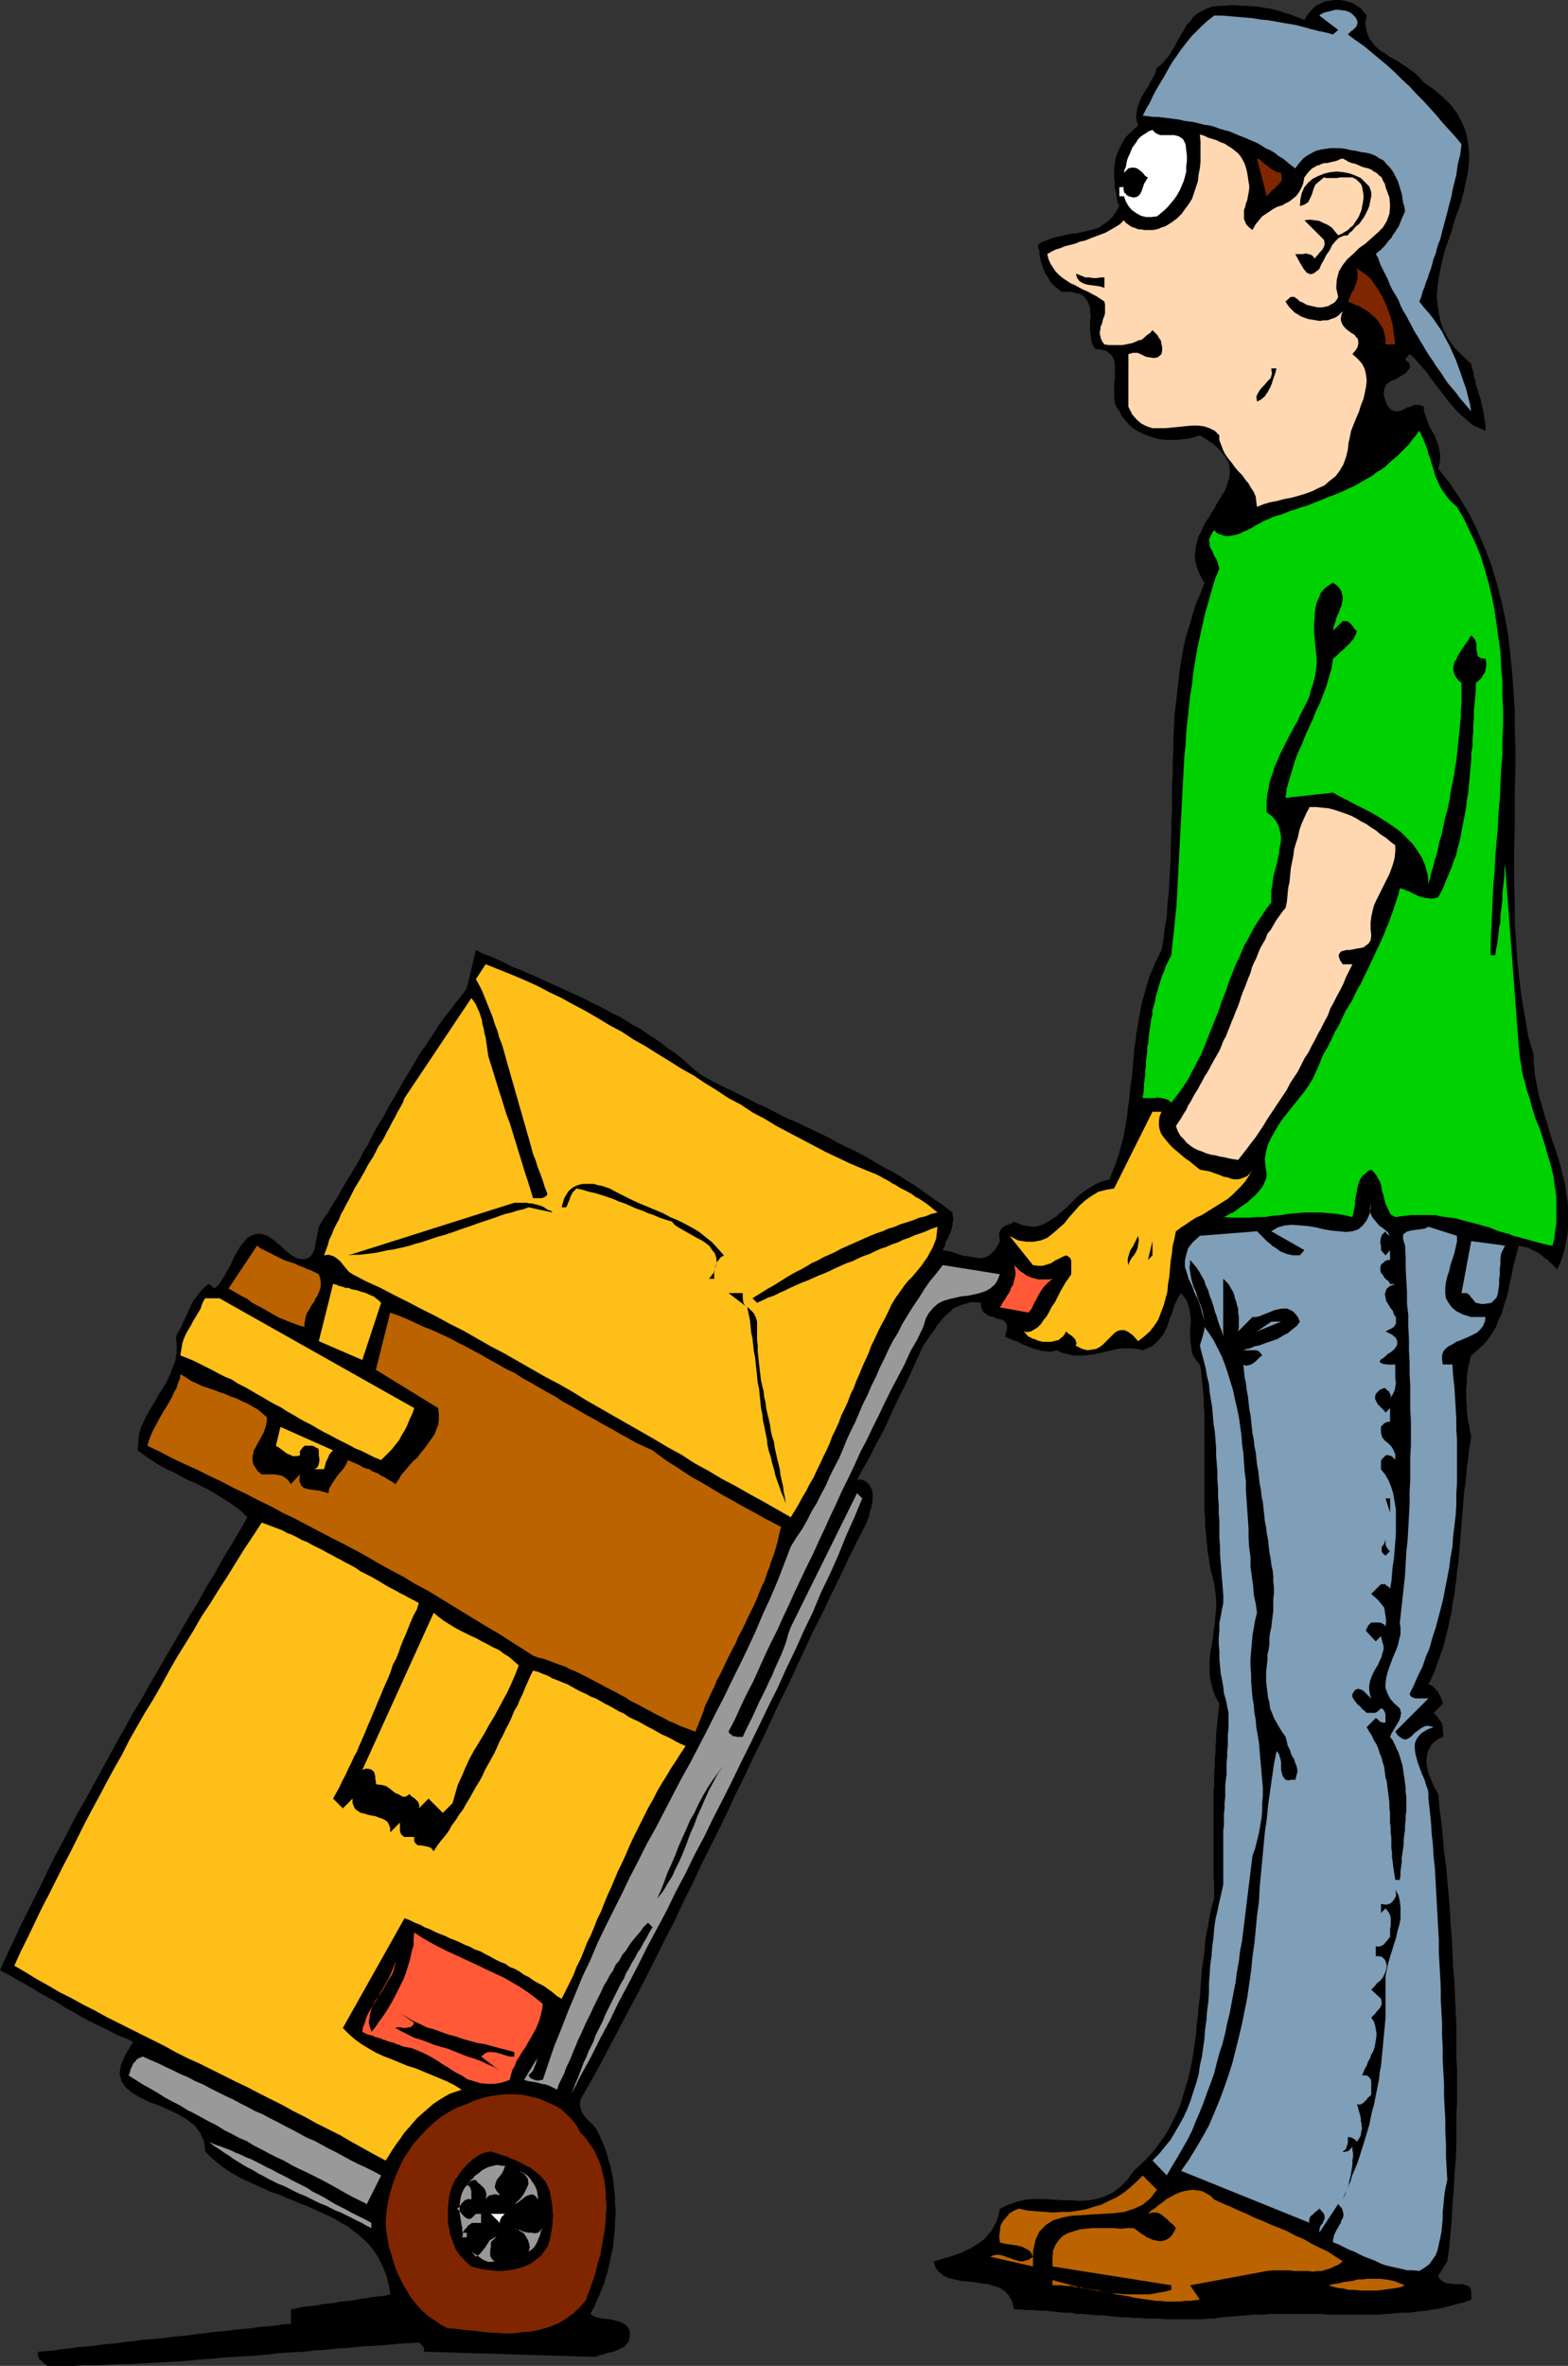 <?xml version="1.0" encoding="UTF-8" standalone="no"?>
<svg
   version="1.0"
   width="103.234mm"
   height="155.668mm"
   id="svg49"
   sodipodi:docname="Shipping Worker.wmf"
   xmlns:inkscape="http://www.inkscape.org/namespaces/inkscape"
   xmlns:sodipodi="http://sodipodi.sourceforge.net/DTD/sodipodi-0.dtd"
   xmlns="http://www.w3.org/2000/svg"
   xmlns:svg="http://www.w3.org/2000/svg">
  <rect width="100%" height="100%" fill="#333333" stroke="none"/>
  <sodipodi:namedview
     id="namedview49"
     pagecolor="#ffffff"
     bordercolor="#000000"
     borderopacity="0.25"
     inkscape:showpageshadow="2"
     inkscape:pageopacity="0.0"
     inkscape:pagecheckerboard="0"
     inkscape:deskcolor="#d1d1d1"
     inkscape:document-units="mm" />
  <defs
     id="defs1">
    <pattern
       id="WMFhbasepattern"
       patternUnits="userSpaceOnUse"
       width="6"
       height="6"
       x="0"
       y="0" />
  </defs>
  <path
     style="fill:#000000;fill-opacity:1;fill-rule:evenodd;stroke:none"
     d="m 340.09,3.878 -0.323,1.616 0.162,1.616 0.323,1.293 0.485,1.131 0.808,1.131 0.808,0.97 1.131,0.97 1.131,0.646 1.293,0.97 1.292,0.646 1.293,0.808 1.292,0.808 1.293,0.97 1.131,0.808 1.131,1.131 0.969,1.131 2.585,1.778 2.262,1.939 1.939,1.939 1.454,1.939 1.131,2.101 0.969,2.262 0.485,2.101 0.323,2.101 0.162,2.262 -0.162,2.262 -0.323,2.262 -0.485,2.262 -0.485,2.262 -0.646,2.424 -0.808,2.262 -0.808,2.262 -0.646,2.424 -0.808,2.262 -0.808,2.262 -0.646,2.424 -0.485,2.262 -0.485,2.424 -0.323,2.262 -0.162,2.262 0.162,2.262 0.323,2.101 0.485,2.262 0.808,2.101 1.131,2.101 1.454,2.101 1.939,1.939 2.262,2.101 0.162,0.97 0.323,0.97 0.162,1.131 0.323,0.97 0.162,1.131 0.323,0.97 0.323,0.97 0.323,0.97 0.323,1.131 0.162,0.97 0.323,1.131 0.162,0.97 0.162,0.97 0.162,1.131 0.162,1.131 v 1.131 l -1.454,-0.646 -1.454,-0.646 -1.293,-0.97 -1.292,-1.131 -1.293,-1.131 -1.131,-1.293 -1.131,-1.293 -1.131,-1.454 -0.969,-1.293 -1.131,-1.454 -1.131,-1.454 -0.969,-1.454 -1.131,-1.293 -1.131,-1.293 -1.131,-1.293 -1.131,-0.97 -1.131,1.293 0.162,0.162 0.162,0.162 0.323,0.323 0.323,0.162 0.162,0.323 v 0.323 l 0.162,0.485 -0.162,0.323 -0.969,1.131 -1.292,0.808 -1.293,0.808 -1.292,0.485 -0.969,0.808 -0.485,0.97 -0.162,1.454 0.485,1.778 0.485,0.97 0.485,0.646 0.485,0.485 0.485,0.162 0.646,0.162 h 0.485 l 0.646,-0.162 0.485,-0.162 0.646,-0.323 0.485,-0.323 0.808,-0.162 0.646,-0.323 0.646,-0.162 h 0.646 l 0.808,0.162 0.646,0.323 v 0.97 l 0.323,0.97 0.323,0.97 0.323,0.97 0.323,0.808 0.485,0.97 0.485,0.808 0.485,0.808 0.323,0.97 0.323,0.808 0.323,0.97 0.162,0.97 0.162,0.97 v 0.97 l -0.162,1.293 -0.323,1.131 2.908,3.717 2.585,3.878 2.423,4.04 1.939,4.04 1.777,4.201 1.616,4.201 1.293,4.363 1.131,4.363 0.969,4.363 0.808,4.525 0.485,4.525 0.485,4.686 0.323,4.686 0.323,4.686 v 4.686 l 0.162,4.848 v 4.848 l -0.162,4.848 v 4.686 4.848 l -0.162,4.848 v 4.848 4.848 l 0.162,4.848 v 4.686 l 0.323,4.848 0.323,4.686 0.485,4.686 0.646,4.848 0.808,4.525 0.808,4.686 1.293,4.363 v 1.778 l 0.162,1.778 0.162,1.616 0.323,1.778 0.323,1.616 0.323,1.616 0.485,1.616 0.485,1.616 0.485,1.778 0.485,1.454 0.485,1.778 0.485,1.616 0.485,1.616 0.646,1.616 0.485,1.616 0.485,1.454 0.485,1.778 0.323,1.616 0.485,1.616 0.323,1.616 0.162,1.616 0.323,1.616 0.162,1.616 v 1.778 1.778 1.616 l -0.162,1.778 -0.323,1.616 -0.323,1.778 -0.485,1.778 -0.646,1.778 -0.808,1.778 -0.323,-0.485 -0.485,-0.485 -0.485,-0.485 -0.485,-0.323 -0.485,-0.646 -0.646,-0.323 -0.485,-0.485 -0.646,-0.485 -0.646,-0.485 -0.646,-0.323 -0.646,-0.323 -0.646,-0.323 -0.646,-0.323 -0.808,-0.162 -0.646,-0.162 -0.808,-0.162 -0.485,1.778 -0.485,1.939 -0.485,1.778 -0.323,1.939 -0.485,1.939 -0.323,1.939 -0.485,1.778 -0.646,1.939 -0.485,1.778 -0.808,1.616 -0.646,1.778 -0.969,1.616 -1.131,1.616 -1.131,1.293 -1.454,1.293 -1.454,1.293 -0.323,0.808 -0.162,0.97 -0.323,1.131 -0.162,1.293 -0.162,1.293 v 1.293 l -0.162,1.293 v 1.454 1.293 l 0.162,1.454 v 1.454 l 0.162,1.293 0.162,1.454 0.323,1.131 0.162,1.293 0.323,1.131 -0.323,1.939 -0.323,1.939 -0.162,1.939 -0.323,2.101 -0.162,1.939 -0.162,1.939 -0.323,1.939 -0.162,1.939 -0.162,2.101 -0.162,1.939 -0.162,2.101 -0.162,1.939 -0.162,1.939 -0.162,2.101 -0.162,1.939 -0.162,1.939 -0.323,1.939 -0.162,2.101 -0.323,1.939 -0.162,1.939 -0.485,1.939 -0.162,1.939 -0.485,1.939 -0.323,1.778 -0.485,1.939 -0.485,1.939 -0.485,1.778 -0.646,1.778 -0.646,1.778 -0.646,1.939 -0.808,1.778 -0.808,1.616 0.808,0.323 0.646,0.485 0.485,0.646 0.485,0.485 0.323,0.646 0.323,0.646 0.323,0.808 0.162,0.808 -2.262,2.262 0.646,0.646 0.485,0.646 0.485,0.646 0.485,0.646 0.162,0.808 v 0.808 l 0.162,0.97 -0.162,0.808 -1.131,0.485 -0.808,0.646 -0.808,0.646 -0.485,0.97 -0.485,0.808 -0.162,0.97 -0.162,0.97 v 0.97 l 0.162,0.97 0.162,0.97 0.323,1.131 0.485,0.97 0.323,0.97 0.485,0.97 0.485,0.808 0.485,0.97 0.323,3.555 0.485,3.555 0.323,3.393 0.323,3.717 0.485,3.555 0.323,3.555 0.323,3.555 0.323,3.717 0.162,3.555 0.323,3.717 0.162,3.555 0.162,3.717 0.323,3.717 0.162,3.717 0.162,3.717 0.162,3.555 v 3.717 3.717 l 0.162,3.555 v 3.717 3.717 l -0.162,3.717 v 3.717 3.555 l -0.162,3.717 -0.323,3.555 -0.162,3.717 -0.323,3.555 -0.162,3.717 -0.323,3.555 -0.323,3.555 -0.485,3.555 -2.262,3.555 0.323,0.808 0.646,0.485 0.485,0.323 0.808,0.323 h 0.646 l 0.808,0.162 h 0.808 0.646 0.808 l 0.646,0.162 0.485,0.162 0.646,0.323 0.323,0.485 0.162,0.808 v 0.808 1.131 l -1.777,0.646 -1.939,0.485 -1.777,0.485 -1.939,0.485 -1.939,0.323 -1.939,0.323 -1.939,0.162 -1.939,0.323 h -1.939 l -2.1,0.162 -2.1,0.162 -1.939,0.162 h -2.1 -1.939 -2.1 -1.939 -2.1 -2.1 l -2.1,-0.162 h -2.1 -1.939 -2.1 -2.1 -2.1 -2.1 l -1.939,0.162 h -2.1 l -1.939,0.162 -1.939,0.162 -2.1,0.162 -1.939,0.162 -1.939,0.323 h -1.454 l -1.616,0.162 h -1.454 -1.454 -1.616 -1.454 -1.616 -1.616 l -1.454,-0.162 h -1.616 -1.616 l -1.454,-0.162 h -1.616 l -1.454,-0.162 h -1.616 l -1.616,-0.162 -1.616,-0.162 -1.454,-0.162 h -1.616 l -1.616,-0.162 -1.454,-0.162 h -1.616 l -1.616,-0.323 h -1.616 l -1.454,-0.162 -1.616,-0.162 -1.616,-0.162 h -1.454 l -1.616,-0.162 h -1.616 l -1.454,-0.162 h -1.616 l -0.485,-1.939 -0.808,-1.454 -0.969,-1.131 -1.292,-0.808 -1.454,-0.485 -1.454,-0.485 -1.777,-0.162 -1.616,-0.323 -1.616,-0.162 -1.777,-0.162 -1.454,-0.323 -1.454,-0.323 -1.454,-0.646 -1.131,-0.97 -0.808,-0.97 -0.485,-1.616 1.293,-0.323 1.454,-0.485 1.292,-0.323 1.293,-0.485 1.454,-0.485 1.292,-0.646 1.131,-0.485 1.292,-0.808 0.969,-0.646 1.131,-0.808 0.808,-0.97 0.969,-1.131 0.646,-1.131 0.646,-1.293 0.485,-1.454 0.323,-1.616 2.1,-0.97 2.262,-0.808 2.1,-0.485 2.262,-0.162 h 2.262 l 2.262,0.162 2.262,0.162 h 2.262 l 2.1,0.162 2.262,-0.162 1.939,-0.323 2.1,-0.646 1.939,-0.97 1.777,-1.293 1.777,-1.778 1.616,-2.262 1.777,-1.616 1.616,-1.616 1.616,-1.778 1.293,-1.778 1.454,-1.939 1.131,-1.939 0.969,-1.939 0.969,-1.939 0.808,-1.939 0.646,-2.101 0.646,-2.262 0.646,-2.101 0.485,-2.101 0.485,-2.262 0.323,-2.101 0.323,-2.262 0.323,-2.262 0.162,-2.262 0.323,-2.424 0.162,-2.262 0.323,-2.262 0.162,-2.262 0.162,-2.262 0.162,-2.262 0.323,-2.262 0.323,-2.424 0.162,-2.262 0.323,-2.101 0.485,-2.262 0.323,-2.101 0.485,-2.262 0.646,-2.101 v -1.293 -1.293 -1.454 l -0.162,-1.293 v -1.454 -1.454 -1.293 -1.616 -1.454 -1.454 -1.616 -1.454 -1.616 -1.616 -1.454 -1.616 -1.616 -1.616 l 0.162,-1.616 v -1.616 -1.616 l 0.162,-1.616 v -1.616 l 0.162,-1.616 v -1.454 l 0.162,-1.616 v -1.616 l 0.162,-1.454 0.162,-1.616 0.162,-1.454 0.162,-1.454 0.162,-1.454 -0.969,-1.778 -0.646,-1.778 -0.485,-1.778 -0.323,-1.778 v -1.778 -1.778 l 0.162,-1.939 0.323,-1.778 0.323,-1.939 0.162,-1.778 0.323,-1.939 0.162,-1.939 0.162,-1.939 v -1.778 l -0.162,-2.101 -0.323,-1.939 -0.323,-1.616 -0.485,-1.616 -0.323,-1.616 -0.162,-1.454 -0.323,-1.778 -0.162,-1.616 -0.162,-1.778 -0.162,-1.616 -0.162,-1.778 v -1.616 l -0.162,-1.778 v -1.616 -1.778 -1.778 -1.778 -1.778 -1.778 -1.778 -1.778 -1.616 -1.939 -1.616 -1.778 -1.778 -1.616 l -0.162,-1.778 v -1.778 l -0.162,-1.616 -0.162,-1.778 -0.162,-1.616 -0.162,-1.778 -0.323,-1.616 -0.808,-0.97 -0.646,-0.808 -0.485,-1.131 -0.162,-1.131 -0.162,-1.131 -0.162,-1.131 v -1.293 -1.293 l 0.162,-1.293 v -1.131 l -0.162,-1.293 -0.162,-1.131 -0.323,-1.131 -0.323,-0.97 -0.646,-0.97 -0.808,-0.97 -0.646,0.97 -0.485,0.97 -0.485,0.97 -0.323,1.131 -0.323,0.97 -0.485,1.131 -0.323,0.97 -0.323,1.131 -0.485,0.97 -0.485,0.97 -0.646,0.808 -0.646,0.808 -0.808,0.808 -0.808,0.646 -1.131,0.485 -1.131,0.485 -1.131,-0.323 -1.292,-0.162 h -1.293 -1.454 l -1.293,0.162 -1.293,0.323 -1.292,0.323 -1.454,0.323 -1.292,0.323 -1.454,0.162 -1.293,0.162 h -1.454 -1.292 l -1.293,-0.323 -1.454,-0.323 -1.292,-0.646 -0.808,0.162 -0.808,0.162 h -0.646 l -0.808,-0.162 h -0.808 l -0.808,-0.323 -0.808,-0.162 -0.969,-0.323 -0.808,-0.323 -0.808,-0.323 -0.808,-0.323 -0.808,-0.485 -0.969,-0.323 -0.808,-0.323 -0.808,-0.323 -0.646,-0.323 0.323,-1.293 0.162,-0.808 v -0.808 l -0.323,-0.485 -0.323,-0.485 -0.646,-0.323 -0.485,-0.162 -0.808,-0.162 -0.646,-0.323 -0.646,-0.162 -0.808,-0.162 -0.485,-0.485 -0.646,-0.323 -0.323,-0.646 -0.323,-0.808 v -0.97 l -1.293,-0.162 h -1.292 l -1.131,0.323 -1.131,0.323 -1.131,0.485 -0.969,0.485 -0.808,0.808 -0.969,0.808 -0.808,0.808 -0.646,0.808 -0.808,0.97 -0.646,1.131 -0.808,0.97 -0.646,0.97 -0.646,0.97 -0.646,0.97 -0.969,2.101 -0.969,2.101 -0.969,2.101 -0.969,2.101 -0.969,2.101 -1.131,2.101 -0.969,2.101 -0.969,2.101 -0.969,2.101 -0.969,2.101 -1.131,2.101 -1.131,2.101 -0.969,1.939 -1.131,2.101 -1.131,1.939 -1.131,2.101 h 1.131 l 0.808,0.323 0.646,0.485 0.485,0.485 0.323,0.646 0.323,0.646 0.162,0.808 v 0.808 0.97 l -0.162,0.808 -0.162,0.97 -0.323,0.808 -0.162,0.808 -0.162,0.808 -0.323,0.646 -0.162,0.646 -2.262,4.363 -2.262,4.525 -2.1,4.525 -2.262,4.525 -2.1,4.525 -2.262,4.363 -2.1,4.525 -2.1,4.525 -2.1,4.525 -2.262,4.525 -2.1,4.525 -2.1,4.525 -2.262,4.525 -2.1,4.525 -2.262,4.525 -2.1,4.525 -2.1,4.363 -2.262,4.525 -2.262,4.525 -2.1,4.525 -2.262,4.525 -2.1,4.525 -2.262,4.363 -2.262,4.525 -2.262,4.525 -2.262,4.363 -2.423,4.525 -2.262,4.363 -2.423,4.525 -2.262,4.363 -2.423,4.363 -2.585,4.525 -0.162,1.131 0.162,0.97 0.323,0.97 0.485,0.808 0.646,0.808 0.808,0.808 0.808,0.808 0.646,0.646 0.646,1.293 0.646,1.293 0.646,1.454 0.485,1.293 0.485,1.454 0.323,1.293 0.485,1.454 0.323,1.616 0.323,1.454 0.162,1.454 0.162,1.616 0.162,1.454 v 1.616 l 0.162,1.616 v 1.616 l -0.162,1.454 v 1.616 l -0.162,1.616 -0.162,1.454 -0.162,1.616 -0.323,1.454 -0.323,1.616 -0.323,1.454 -0.323,1.454 -0.485,1.454 -0.323,1.454 -0.646,1.454 -0.485,1.293 -0.646,1.293 -0.485,1.293 -0.646,1.293 -0.646,1.131 0.485,0.323 0.646,0.323 0.485,0.162 0.646,0.162 0.646,0.162 h 0.646 l 0.646,0.162 h 0.646 l 0.646,0.162 0.646,0.162 0.646,0.162 0.646,0.162 0.646,0.323 0.485,0.323 0.485,0.323 0.485,0.646 0.323,0.97 v 0.97 l -0.162,0.808 -0.162,0.646 -0.485,0.485 -0.485,0.646 -0.646,0.323 -0.646,0.323 -0.646,0.323 -0.808,0.323 -0.808,0.162 -0.808,0.162 -0.808,0.323 -0.808,0.162 -0.646,0.162 -0.646,0.323 -42.653,-1.293 v -0.323 -0.323 -0.323 l -0.323,-0.323 -0.162,-0.323 -0.323,-0.162 -0.162,-0.323 -0.323,-0.162 -2.908,0.162 -2.747,0.162 -2.908,0.323 -2.908,0.162 -2.908,0.162 -2.908,0.323 -2.908,0.162 -2.908,0.323 -2.747,0.162 -2.908,0.323 -2.908,0.162 -2.747,0.162 -2.908,0.323 -2.908,0.323 -2.908,0.162 -2.908,0.162 -2.908,0.162 -2.747,0.323 -2.908,0.162 -2.908,0.323 -2.747,0.162 -3.07,0.162 -2.747,0.162 -3.07,0.162 -2.747,0.162 h -2.908 l -2.908,0.162 -2.908,0.162 h -3.07 l -2.908,0.162 h -2.908 -2.908 l -0.323,-0.323 -0.485,-0.323 -0.485,-0.485 -0.323,-0.323 -0.485,-0.323 -0.162,-0.485 -0.162,-0.646 0.162,-0.646 1.939,-0.162 1.939,-0.162 1.939,-0.323 1.939,-0.162 1.939,-0.323 1.939,-0.162 2.1,-0.162 1.939,-0.323 1.939,-0.162 1.939,-0.162 1.939,-0.323 1.939,-0.162 2.1,-0.323 1.939,-0.162 1.939,-0.162 1.939,-0.162 1.939,-0.323 1.939,-0.162 1.939,-0.162 1.939,-0.323 1.939,-0.162 2.1,-0.323 1.939,-0.162 1.939,-0.162 1.939,-0.323 1.939,-0.162 2.1,-0.162 1.939,-0.323 1.939,-0.162 1.939,-0.162 1.939,-0.323 2.1,-0.162 v -3.555 l 1.454,-0.323 1.616,-0.323 1.454,-0.162 1.616,-0.162 1.616,-0.323 1.454,-0.162 1.616,-0.162 1.454,-0.323 1.616,-0.162 1.616,-0.162 1.454,-0.323 1.616,-0.162 1.616,-0.323 1.454,-0.162 1.616,-0.162 1.454,-0.323 -0.323,-2.101 -0.485,-2.101 -0.646,-1.778 -0.808,-1.778 -0.808,-1.616 -0.969,-1.454 -1.131,-1.454 -1.293,-1.293 -1.293,-1.131 -1.454,-1.131 -1.454,-1.131 -1.454,-0.808 -1.616,-0.97 -1.616,-0.808 -1.777,-0.808 -1.777,-0.808 -1.777,-0.808 -1.777,-0.646 -1.777,-0.808 -1.777,-0.646 -1.777,-0.808 -1.939,-0.646 -1.777,-0.808 -1.777,-0.808 -1.777,-0.808 -1.777,-0.808 -1.777,-0.97 -1.616,-0.97 -1.616,-1.131 -1.454,-1.131 -1.454,-1.293 -1.293,-1.293 -0.323,-2.585 -0.969,-2.101 -1.293,-1.778 -1.939,-1.454 -2.1,-1.293 -2.423,-1.131 -2.423,-1.131 -2.423,-0.808 -2.262,-1.131 -1.939,-1.131 -1.616,-1.293 -1.131,-1.616 -0.485,-1.939 0.323,-2.101 1.131,-2.585 1.939,-3.232 -2.1,-0.97 -2.1,-0.808 -2.1,-1.131 -2.1,-0.97 -2.262,-1.131 -2.1,-1.131 -1.939,-1.131 -2.1,-1.131 -1.939,-1.293 -2.1,-1.131 L 10.178,495.762 8.078,494.469 6.139,493.338 4.039,492.207 2.1,491.075 0,489.944 l 1.616,-3.555 1.777,-3.717 1.616,-3.555 1.777,-3.555 1.777,-3.555 1.777,-3.555 1.777,-3.717 1.777,-3.555 1.939,-3.555 1.777,-3.555 1.939,-3.555 1.939,-3.393 1.939,-3.555 1.939,-3.555 1.939,-3.555 1.939,-3.555 1.939,-3.393 1.939,-3.555 2.1,-3.393 1.939,-3.555 2.1,-3.555 1.939,-3.393 2.1,-3.555 1.939,-3.393 2.1,-3.555 2.1,-3.393 1.939,-3.555 2.1,-3.393 1.939,-3.555 2.1,-3.393 2.1,-3.555 1.939,-3.393 -1.454,-1.454 -1.454,-1.131 -1.616,-1.131 -1.616,-0.97 -1.777,-1.131 -1.616,-0.97 -1.939,-0.97 -1.616,-0.808 -1.939,-0.808 -1.777,-0.97 -1.777,-0.97 -1.777,-0.808 -1.777,-0.97 -1.777,-1.131 -1.616,-1.131 -1.777,-1.293 0.162,-1.939 0.162,-1.939 0.485,-1.778 0.808,-1.778 0.808,-1.616 0.969,-1.616 0.969,-1.616 0.969,-1.778 0.969,-1.454 0.969,-1.616 0.808,-1.778 0.646,-1.778 0.646,-1.616 0.323,-1.939 v -2.101 l -0.162,-1.939 0.485,-0.97 0.485,-0.808 0.485,-0.97 0.323,-0.808 0.485,-0.97 0.485,-0.97 0.323,-0.808 0.485,-0.97 0.323,-0.808 0.485,-0.97 0.646,-0.646 0.485,-0.808 0.646,-0.808 0.646,-0.646 0.646,-0.646 0.808,-0.485 1.293,1.131 0.969,-0.808 0.808,-1.131 0.808,-1.293 0.808,-1.454 0.808,-1.454 0.646,-1.616 0.808,-1.293 0.808,-1.454 0.969,-1.131 0.808,-0.97 1.131,-0.646 1.131,-0.323 h 1.293 l 1.454,0.485 1.454,0.97 1.777,1.454 0.969,0.97 0.969,0.808 1.131,0.808 1.293,0.646 1.131,0.162 1.131,-0.162 0.969,-0.646 0.808,-1.454 1.131,-5.817 1.131,-1.939 1.293,-1.778 0.969,-1.778 1.293,-1.939 0.969,-1.778 1.131,-1.939 1.131,-1.778 1.131,-1.939 1.131,-1.939 0.969,-1.939 1.131,-1.778 0.969,-1.939 0.969,-1.939 1.131,-1.778 1.131,-1.939 0.969,-1.939 1.131,-1.778 1.131,-1.939 0.969,-1.778 1.131,-1.939 1.131,-1.778 1.131,-1.939 1.131,-1.939 1.293,-1.778 1.131,-1.778 1.292,-1.939 1.131,-1.778 1.292,-1.778 1.454,-1.778 1.293,-1.778 1.454,-1.778 1.292,-1.778 2.262,-9.534 1.777,0.97 1.939,0.646 1.777,0.808 1.777,0.808 1.777,0.97 1.777,0.646 1.777,0.808 1.939,0.808 1.777,0.808 1.777,0.808 1.777,0.808 1.777,0.808 1.777,0.808 1.777,0.808 1.777,0.808 1.777,0.97 1.777,0.808 1.777,0.97 1.777,0.97 1.777,0.808 1.777,1.131 1.616,0.97 1.777,0.97 1.616,1.131 1.777,1.131 1.616,1.131 1.616,1.293 1.777,1.131 1.616,1.293 1.454,1.293 1.616,1.454 1.616,1.293 1.939,1.131 2.1,1.131 1.939,0.97 2.1,0.97 1.939,0.97 1.939,0.97 2.1,1.131 1.939,0.808 1.939,0.97 2.1,1.131 1.939,0.97 2.1,0.808 1.939,0.97 2.1,0.97 1.939,0.97 2.1,0.97 1.939,1.131 1.939,0.97 2.1,0.97 1.939,0.97 1.939,1.131 1.939,1.131 1.939,1.131 1.939,0.97 1.939,1.131 1.939,1.293 1.939,1.131 1.777,1.293 1.777,1.293 1.939,1.293 1.777,1.293 1.939,1.454 v 0.646 l 0.162,0.646 v 0.808 l -0.162,0.485 v 0.646 l -0.162,0.485 -0.162,0.646 -0.162,0.485 -0.323,0.646 -0.162,0.485 -0.323,0.646 -0.323,0.485 -0.162,0.646 -0.162,0.646 -0.323,0.485 -0.162,0.485 0.969,0.162 0.969,0.162 0.969,0.323 0.969,0.323 0.969,0.323 0.969,0.162 0.969,0.162 0.969,0.162 0.969,0.162 h 0.969 l 0.808,-0.162 0.808,-0.323 0.808,-0.646 0.808,-0.808 0.646,-0.97 0.646,-1.293 -0.162,-1.131 v -0.97 l 0.323,-0.646 0.485,-0.646 0.485,-0.323 0.808,-0.323 0.808,-0.323 0.808,-0.485 1.777,0.808 1.616,0.323 1.616,0.162 1.454,-0.323 1.454,-0.646 1.293,-0.808 1.454,-0.97 1.292,-1.131 1.293,-1.131 1.292,-1.293 1.293,-1.293 1.454,-1.131 1.454,-0.97 1.616,-0.97 1.616,-0.646 1.777,-0.485 0.646,-1.778 0.646,-1.616 0.646,-1.778 0.485,-1.616 0.485,-1.778 0.485,-1.778 0.323,-1.778 0.323,-1.778 0.323,-1.939 0.162,-1.778 0.323,-1.939 0.162,-1.778 0.162,-1.939 0.323,-1.778 0.162,-1.778 0.162,-1.939 0.162,-1.778 0.162,-1.939 0.323,-1.939 0.162,-1.778 0.323,-1.778 0.323,-1.939 0.323,-1.778 0.323,-1.778 0.485,-1.778 0.485,-1.778 0.485,-1.616 0.485,-1.778 0.808,-1.778 0.646,-1.616 0.808,-1.616 0.808,-1.616 0.485,-2.747 0.323,-2.909 0.485,-2.747 0.162,-2.909 0.323,-2.909 0.162,-2.909 0.162,-2.909 0.162,-2.909 v -2.909 l 0.162,-3.07 v -2.909 l 0.162,-2.909 v -3.07 -2.909 l 0.162,-3.07 v -2.909 l 0.162,-2.909 v -2.909 l 0.162,-3.07 0.162,-2.909 0.323,-2.909 0.323,-2.747 0.323,-2.909 0.323,-2.747 0.485,-2.909 0.485,-2.747 0.646,-2.747 0.808,-2.585 0.808,-2.747 0.808,-2.585 1.131,-2.585 0.969,-2.585 -0.808,-1.293 -0.646,-1.454 -0.485,-1.293 -0.323,-1.293 -0.162,-1.293 0.162,-1.293 0.162,-1.293 0.323,-1.293 0.323,-1.131 0.646,-1.131 0.485,-1.131 0.646,-1.293 0.808,-1.131 0.646,-1.131 0.646,-0.97 0.646,-1.293 0.646,-0.97 0.646,-1.131 0.646,-0.97 0.485,-1.131 0.323,-1.131 0.323,-0.97 0.162,-1.131 v -0.97 l -0.162,-1.131 -0.323,-0.97 -0.646,-1.131 -0.808,-0.97 -0.969,-1.131 -1.293,-1.131 -1.454,-0.97 -1.777,-1.131 -1.454,0.485 -1.293,0.323 -1.454,0.162 -1.454,0.162 h -1.454 -1.454 l -1.454,-0.162 -1.293,-0.323 -1.454,-0.485 -1.293,-0.485 -1.293,-0.646 -1.131,-0.646 -1.131,-0.97 -0.808,-0.97 -0.969,-1.131 -0.646,-1.293 -0.646,-0.97 -0.485,-0.97 -0.162,-1.131 V 97.924 96.793 95.339 l 0.162,-1.131 v -1.454 -1.131 -1.131 l -0.162,-0.97 -0.485,-0.97 -0.646,-0.646 -0.808,-0.646 -1.293,-0.323 -1.454,-0.162 -0.646,-0.97 -0.323,-0.97 -0.162,-1.293 -0.162,-1.131 v -1.131 -1.293 l 0.162,-1.131 -0.162,-1.293 V 76.594 l -0.323,-0.97 -0.485,-0.97 -0.646,-0.808 -0.808,-0.646 -1.293,-0.323 -1.454,-0.323 h -2.1 l -0.646,-0.485 -0.808,-0.646 -0.646,-0.646 -0.646,-0.646 -0.323,-0.646 -0.485,-0.808 -0.485,-0.646 -0.323,-0.808 -0.323,-0.808 -0.162,-0.646 -0.323,-0.808 -0.162,-0.808 -0.162,-0.808 v -0.97 l -0.323,-0.646 V 60.758 l 1.131,-0.646 1.292,-0.485 1.293,-0.485 1.454,-0.323 1.454,-0.323 1.454,-0.323 1.454,-0.162 1.454,-0.323 1.454,-0.323 1.293,-0.323 1.454,-0.485 1.131,-0.808 1.131,-0.808 0.969,-0.97 0.969,-1.293 0.808,-1.454 -0.485,-0.97 -0.162,-1.131 -0.162,-1.131 -0.323,-1.293 v -1.131 l -0.162,-1.293 v -1.131 -1.131 l 0.162,-1.293 0.162,-1.131 0.323,-1.131 0.485,-1.131 0.485,-0.97 0.485,-0.97 0.646,-1.131 0.808,-0.808 2.423,-2.262 -0.323,-0.97 -0.162,-0.808 v -0.97 l 0.162,-0.808 0.162,-0.97 0.323,-0.808 0.323,-0.97 0.485,-0.97 0.485,-0.808 0.485,-0.808 0.646,-0.97 0.485,-0.97 0.485,-0.808 0.485,-0.808 0.323,-0.97 0.323,-0.97 1.131,-0.808 0.969,-1.131 0.969,-1.131 0.646,-1.131 0.808,-1.293 0.646,-1.293 0.646,-1.131 0.808,-1.293 0.646,-1.293 0.969,-0.97 0.808,-1.131 0.969,-0.808 1.131,-0.646 1.292,-0.646 1.454,-0.485 1.616,-0.162 h 1.454 l 1.293,-0.162 h 1.454 l 1.454,0.162 h 1.293 l 1.454,0.162 h 1.292 l 1.293,0.323 1.454,0.162 1.292,0.323 1.293,0.323 1.292,0.485 1.293,0.323 1.131,0.485 1.293,0.485 1.131,0.485 0.646,-1.131 0.808,-0.97 0.646,-0.808 0.969,-0.808 1.131,-0.485 0.969,-0.485 1.131,-0.162 L 332.174,0 h 1.131 l 1.131,0.162 1.131,0.323 1.131,0.323 0.969,0.646 0.969,0.646 0.646,0.808 z"
     id="path1" />
  <path
     style="fill:#7f9eb7;fill-opacity:1;fill-rule:evenodd;stroke:none"
     d="m 337.667,5.009 0.162,0.646 -0.162,0.485 -0.162,0.485 -0.485,0.485 -0.323,0.323 -0.485,0.323 -0.485,0.485 -0.323,0.323 1.939,1.454 2.1,1.454 1.939,1.616 1.939,1.616 1.939,1.616 1.777,1.616 1.777,1.778 1.939,1.778 1.616,1.778 1.777,1.778 1.616,1.778 1.616,1.778 1.616,1.939 1.616,1.778 1.616,1.778 1.454,1.778 -0.162,1.293 -0.162,1.293 -0.323,1.293 -0.323,1.293 -0.162,1.293 -0.162,1.131 -0.323,1.293 -0.323,1.293 -0.323,1.293 -0.162,1.131 -0.323,1.293 -0.323,1.131 -0.323,1.293 -0.323,1.293 -0.323,1.131 -0.323,1.293 -0.323,1.131 -0.323,1.293 -0.323,1.293 -0.485,1.131 -0.323,1.131 -0.323,1.293 -0.485,1.131 -0.323,1.293 -0.323,1.131 -0.485,1.293 -0.323,1.131 -0.485,1.131 -0.323,1.131 -0.485,1.131 -0.323,1.293 -0.485,1.131 1.131,1.454 1.293,1.454 1.131,1.454 0.969,1.454 1.131,1.616 0.808,1.616 0.969,1.778 0.808,1.778 0.808,1.778 0.646,1.778 0.646,1.778 0.646,1.939 0.646,1.778 0.485,1.939 0.485,1.939 0.323,1.778 -0.969,-1.131 -0.969,-1.131 -0.969,-1.131 -0.808,-1.131 -0.969,-1.131 -0.969,-1.131 -0.808,-1.131 -0.808,-1.293 -0.808,-1.131 -0.808,-1.131 -0.808,-1.293 -0.808,-1.131 -0.808,-1.293 -0.646,-1.131 -0.808,-1.293 -0.646,-1.131 -0.808,-1.293 -0.646,-1.293 -0.646,-1.131 -0.646,-1.293 -0.808,-1.293 -0.646,-1.293 -0.485,-1.293 -0.646,-1.131 -0.808,-1.293 -0.646,-1.293 -0.485,-1.293 -0.646,-1.293 -0.646,-1.293 -0.646,-1.293 -0.485,-1.454 -0.646,-1.131 0.485,-0.485 0.646,-0.485 0.485,-0.485 0.646,-0.646 0.485,-0.646 0.485,-0.646 0.646,-0.646 0.323,-0.646 0.485,-0.646 0.485,-0.808 0.485,-0.646 0.323,-0.808 0.323,-0.808 0.323,-0.808 0.323,-0.646 0.323,-0.808 -0.162,-1.131 -0.323,-0.97 -0.162,-1.131 -0.162,-1.131 -0.323,-0.97 -0.323,-1.131 -0.323,-0.97 -0.485,-0.97 -0.485,-0.97 -0.485,-0.808 -0.646,-0.808 -0.808,-0.808 -0.646,-0.808 -0.969,-0.485 -0.969,-0.646 -1.131,-0.485 -1.292,-0.323 -1.293,-0.162 -1.292,-0.323 -1.293,-0.162 -1.292,-0.323 -1.293,-0.162 h -1.131 -1.293 l -1.131,0.162 -1.131,0.162 -1.293,0.323 -0.969,0.485 -1.131,0.646 -1.131,0.808 -0.969,1.131 -0.969,1.293 -1.131,-0.808 -0.969,-0.808 -0.969,-0.808 -1.131,-0.646 -0.969,-0.808 -1.131,-0.646 -1.131,-0.485 -0.969,-0.646 -1.131,-0.646 -1.131,-0.485 -1.131,-0.485 -1.131,-0.485 -1.293,-0.485 -1.131,-0.485 -1.131,-0.485 -1.293,-0.323 -1.131,-0.323 -1.292,-0.485 -1.131,-0.323 -1.292,-0.162 -1.293,-0.323 -1.292,-0.323 -1.131,-0.162 -1.293,-0.162 -1.293,-0.323 -1.292,-0.162 -1.131,-0.162 -1.454,-0.162 -1.293,-0.162 h -1.292 l -1.131,-0.162 -1.454,-0.162 0.808,-1.616 0.969,-1.616 0.808,-1.778 0.969,-1.778 0.969,-1.616 0.969,-1.616 0.969,-1.778 0.969,-1.616 1.131,-1.616 1.131,-1.616 1.131,-1.454 1.293,-1.616 1.292,-1.293 1.454,-1.454 1.454,-1.293 1.454,-1.131 h 1.939 l 1.939,0.162 1.939,0.162 1.777,0.162 1.939,0.162 1.939,0.323 1.777,0.162 1.939,0.323 1.777,0.323 1.939,0.323 1.777,0.323 1.777,0.485 1.777,0.485 1.939,0.485 1.616,0.323 1.777,0.485 1.292,-1.131 -4.685,-3.555 0.323,-0.323 0.646,-0.323 0.485,-0.162 0.646,-0.162 0.646,-0.162 0.646,-0.162 0.646,-0.162 h 0.808 l 0.808,0.162 h 0.485 l 0.646,0.162 0.808,0.323 0.485,0.323 0.485,0.485 0.485,0.485 z"
     id="path2" />
  <path
     style="fill:#ffffff;fill-opacity:1;fill-rule:evenodd;stroke:none"
     d="m 295.014,35.873 0.162,1.454 0.162,1.293 v 1.454 l -0.162,1.293 v 1.293 l -0.323,1.293 -0.323,1.131 -0.485,1.131 -0.485,1.131 -0.646,1.131 -0.646,0.97 -0.808,0.97 -0.808,0.97 -0.808,0.808 -0.969,0.808 -0.969,0.808 -1.454,0.162 H 285.159 l -1.292,-0.323 -1.131,-0.646 -1.131,-0.808 -0.808,-0.97 -0.646,-1.131 -0.485,-1.293 h -1.131 v -2.262 h 1.131 l -0.162,0.485 0.162,0.323 v 0.323 l 0.162,0.323 0.323,0.162 0.162,0.323 0.323,0.162 0.162,0.162 1.292,0.323 0.808,-0.162 0.646,-0.485 0.485,-0.808 0.323,-0.97 0.323,-0.97 0.485,-0.808 0.485,-0.808 -0.646,-0.323 -0.485,-0.646 -0.485,-0.485 -0.646,-0.485 -0.485,-0.323 -0.646,-0.162 h -0.646 l -0.808,0.162 -1.131,1.131 0.162,-0.808 0.323,-0.646 0.162,-0.97 0.162,-0.808 0.323,-0.808 0.323,-0.646 0.323,-0.808 0.323,-0.808 0.485,-0.646 0.485,-0.646 0.485,-0.808 0.485,-0.485 0.646,-0.485 0.808,-0.485 0.646,-0.485 0.969,-0.323 0.808,0.808 1.131,0.485 h 1.131 1.293 1.131 l 1.131,0.323 0.969,0.646 z"
     id="path3" />
  <path
     style="fill:#ffd8b2;fill-opacity:1;fill-rule:evenodd;stroke:none"
     d="m 310.524,44.114 0.162,1.131 0.162,0.808 v 0.97 l -0.162,0.97 -0.162,0.808 -0.162,0.97 -0.323,0.808 -0.162,0.808 -0.323,0.808 v 0.808 0.808 0.646 l 0.323,0.808 0.323,0.646 0.646,0.646 0.808,0.646 0.808,-1.454 0.808,-0.97 0.808,-0.97 0.969,-0.646 0.969,-0.646 0.969,-0.646 0.969,-0.485 1.131,-0.323 0.808,-0.485 0.969,-0.485 0.808,-0.646 0.808,-0.646 0.646,-0.808 0.646,-1.131 0.485,-1.131 0.323,-1.616 0.485,-0.646 0.485,-0.646 0.485,-0.485 0.485,-0.485 0.646,-0.323 0.485,-0.323 0.646,-0.162 0.646,-0.323 0.646,-0.162 h 0.646 l 0.646,-0.162 0.646,-0.162 0.808,-0.162 0.485,-0.162 0.646,-0.323 0.646,-0.162 0.646,0.323 0.808,0.485 0.808,0.323 0.808,0.162 0.808,0.323 0.646,0.323 0.969,0.323 0.808,0.162 0.808,0.323 0.646,0.485 0.646,0.323 0.646,0.646 0.646,0.485 0.323,0.808 0.485,0.808 0.162,0.808 0.969,2.585 0.162,2.101 -0.162,1.939 -0.646,1.778 -0.969,1.616 -1.292,1.293 -1.454,1.293 -1.616,1.454 -1.616,1.131 -1.454,1.454 -1.454,1.293 -1.131,1.454 -0.969,1.616 -0.485,1.939 -0.162,2.101 0.485,2.262 -0.323,0.646 -0.485,0.646 -0.485,0.323 -0.646,0.323 -0.485,0.323 -0.808,0.162 -0.646,0.162 h -0.646 -0.646 l -0.646,-0.162 -0.808,-0.162 -0.646,-0.162 -0.646,-0.162 -0.485,-0.323 -0.646,-0.323 -0.485,-0.162 -0.162,-0.162 -0.323,-0.323 -0.162,-0.162 -0.323,-0.162 -0.323,-0.323 h -0.162 -0.485 -0.323 l -1.292,1.131 0.485,0.808 0.485,0.646 0.646,0.646 0.646,0.646 0.808,0.485 0.808,0.485 0.808,0.323 0.969,0.323 0.969,0.162 0.969,0.162 0.969,0.162 0.808,-0.162 h 1.131 l 0.808,-0.323 0.969,-0.323 0.808,-0.485 1.131,-1.131 -0.323,0.97 -0.162,0.97 0.162,0.808 0.323,0.646 0.485,0.646 0.485,0.485 0.646,0.485 0.646,0.485 0.646,0.323 0.323,0.485 0.485,0.485 0.162,0.646 v 0.646 l -0.162,0.808 -0.485,0.808 -0.808,0.97 1.293,1.131 1.131,1.293 0.646,1.293 0.323,1.454 0.162,1.454 -0.162,1.454 -0.323,1.616 -0.323,1.454 -0.646,1.616 -0.485,1.616 -0.646,1.454 -0.646,1.616 -0.646,1.616 -0.323,1.616 -0.323,1.454 -0.162,1.616 -0.485,1.939 -0.646,1.778 -0.969,1.616 -0.969,1.293 -1.454,1.131 -1.292,1.131 -1.454,0.646 -1.616,0.808 -1.777,0.646 -1.616,0.485 -1.777,0.485 -1.777,0.323 -1.777,0.485 -1.777,0.323 -1.616,0.485 -1.616,0.646 -0.162,-1.293 -0.162,-1.293 -0.485,-1.131 -0.646,-0.97 -0.646,-1.131 -0.808,-0.97 -0.808,-1.131 -0.969,-0.97 -0.808,-0.97 -0.808,-1.131 -0.808,-0.97 -0.808,-1.131 -0.485,-0.97 -0.485,-1.293 -0.485,-1.293 v -1.131 l -1.131,-1.131 -1.293,-0.646 -1.454,-0.485 -1.454,-0.162 h -1.454 l -1.777,0.162 -1.616,0.162 -1.616,0.162 -1.616,0.162 h -1.616 -1.616 l -1.454,-0.485 -1.293,-0.646 -1.131,-0.97 -1.131,-1.293 -0.969,-1.939 V 88.067 l 1.131,-0.323 h 1.131 l 1.131,0.485 0.969,0.485 0.969,0.162 0.969,0.162 0.969,-0.162 0.969,-0.808 0.162,-0.97 v -0.808 l -0.162,-0.646 -0.162,-0.97 -0.485,-0.646 -0.323,-0.646 -0.646,-0.646 -0.646,-0.646 -0.485,0.646 -0.485,0.323 -0.646,0.485 -0.485,0.485 -0.646,0.485 -0.808,0.162 -0.646,0.323 -0.808,0.323 -0.808,0.162 -0.808,0.162 -0.808,0.162 h -0.808 -0.969 -0.969 -0.808 l -0.969,-0.162 -0.485,-0.646 -0.323,-0.646 -0.162,-0.646 -0.162,-0.646 V 82.411 l 0.162,-0.485 v -0.646 l 0.323,-0.646 0.162,-0.646 0.162,-0.646 0.323,-0.808 0.162,-0.646 V 77.241 76.594 75.786 l -0.162,-0.808 -0.969,-0.646 -0.969,-0.646 -0.969,-0.485 -1.131,-0.646 -1.131,-0.485 -0.969,-0.485 -1.131,-0.646 -1.131,-0.485 -0.969,-0.646 -0.969,-0.646 -0.969,-0.808 -0.808,-0.808 -0.646,-0.97 -0.646,-0.97 -0.485,-1.131 -0.323,-1.293 1.131,-0.646 0.969,-0.485 1.131,-0.323 1.131,-0.485 1.292,-0.323 1.293,-0.323 1.131,-0.485 1.454,-0.323 1.131,-0.485 1.293,-0.485 1.292,-0.485 1.293,-0.485 1.131,-0.646 1.131,-0.646 1.293,-0.808 0.969,-0.97 0.485,0.646 0.485,0.323 0.646,0.485 0.646,0.323 0.646,0.162 0.646,0.323 h 0.808 l 0.646,0.162 h 0.808 0.808 0.646 l 0.808,-0.162 0.646,-0.162 0.646,-0.323 0.646,-0.162 0.646,-0.323 1.293,-0.808 1.293,-0.97 1.131,-1.131 0.808,-1.131 0.969,-1.293 0.808,-1.293 0.485,-1.454 0.485,-1.454 0.485,-1.454 0.162,-1.616 0.323,-1.616 0.162,-1.616 v -1.616 -1.778 -1.616 l -0.162,-1.778 1.131,0.323 0.969,0.485 1.131,0.323 0.969,0.323 0.969,0.485 0.969,0.323 0.969,0.646 0.808,0.485 0.808,0.646 0.808,0.646 0.646,0.808 0.485,0.808 0.485,0.97 0.323,0.97 0.323,1.293 z"
     id="path4" />
  <path
     style="fill:#7f2600;fill-opacity:1;fill-rule:evenodd;stroke:none"
     d="m 318.764,42.983 0.162,0.97 v 0.97 l -0.485,0.646 -0.646,0.646 -0.646,0.646 -0.808,0.646 -0.485,0.646 -0.646,0.646 -2.423,-9.372 0.808,0.323 0.646,0.646 0.646,0.485 0.808,0.646 0.646,0.485 0.808,0.485 0.646,0.323 z"
     id="path5" />
  <path
     style="fill:#000000;fill-opacity:1;fill-rule:evenodd;stroke:none"
     d="m 341.221,47.831 v 0.97 l -0.162,0.808 -0.162,0.808 -0.162,0.808 -0.323,0.808 -0.323,0.646 -0.323,0.646 -0.323,0.646 -0.485,0.646 -0.323,0.485 -0.485,0.646 -0.646,0.485 -0.485,0.485 -0.485,0.646 -0.646,0.485 -0.485,0.646 -1.131,0.162 -1.131,0.485 -0.808,0.808 -0.808,0.97 -0.646,1.293 -0.808,1.131 -0.646,1.293 -0.646,1.131 -0.485,1.131 -0.808,0.646 -0.646,0.485 -0.808,0.162 -0.808,-0.323 -0.808,-0.97 -0.969,-1.616 -1.131,-2.101 h 0.646 0.485 0.808 l 0.646,-0.162 0.646,0.162 0.646,0.162 0.485,0.323 0.485,0.646 0.323,-0.485 0.485,-0.485 0.485,-0.646 0.485,-0.485 0.323,-0.485 0.323,-0.808 v -0.646 l -0.162,-0.646 -4.847,-4.848 1.292,-0.162 1.293,0.162 1.131,0.162 0.969,0.485 1.131,0.485 0.969,0.646 0.808,0.97 0.808,0.97 0.808,-0.323 0.808,-0.485 0.808,-0.485 0.646,-0.646 0.646,-0.485 0.485,-0.808 0.485,-0.646 0.485,-0.808 0.323,-0.808 0.323,-0.808 0.162,-0.97 0.162,-0.808 0.162,-0.97 v -0.97 l -0.162,-0.97 -0.162,-0.97 -0.323,-0.808 -0.485,-0.485 -0.485,-0.485 -0.485,-0.323 -0.646,-0.323 h -0.485 -0.646 -0.646 -0.808 -0.485 l -0.808,0.162 h -0.646 -0.646 -0.646 -0.646 l -0.646,-0.162 -1.131,0.97 -0.969,0.808 -0.485,1.131 -0.323,1.131 -0.485,1.131 -0.485,0.97 -0.969,0.646 -1.131,0.323 0.162,-1.778 0.323,-1.454 0.646,-1.454 0.969,-1.131 1.131,-0.97 1.292,-0.646 1.616,-0.646 1.454,-0.323 1.616,-0.162 1.616,0.162 1.616,0.323 1.293,0.485 1.454,0.646 0.969,0.97 1.131,1.131 z"
     id="path6" />
  <path
     style="fill:#7f2600;fill-opacity:1;fill-rule:evenodd;stroke:none"
     d="m 347.199,85.643 h -2.423 v -1.131 l -0.162,-0.97 -0.162,-0.808 -0.323,-0.97 -0.485,-0.808 -0.485,-0.808 -0.485,-0.646 -0.646,-0.646 -0.808,-0.646 -0.646,-0.646 -0.808,-0.485 -0.808,-0.485 -0.808,-0.485 -0.969,-0.323 -0.969,-0.485 -0.808,-0.323 0.485,-0.97 0.323,-0.97 0.646,-0.97 0.323,-0.97 0.485,-1.131 0.162,-0.97 V 67.868 l -0.162,-1.131 1.131,0.808 1.131,0.808 1.131,0.97 0.808,1.131 0.808,1.131 0.808,1.293 0.646,1.293 0.646,1.293 0.485,1.293 0.485,1.293 0.485,1.454 0.323,1.293 0.162,1.293 0.162,1.293 0.162,1.131 z"
     id="path7" />
  <path
     style="fill:#000000;fill-opacity:1;fill-rule:evenodd;stroke:none"
     d="m 274.819,68.999 v 2.585 l -0.969,-0.323 -0.969,-0.162 -1.292,-0.162 -1.131,-0.162 -0.969,-0.323 -0.808,-0.485 -0.646,-0.808 -0.323,-1.131 0.808,0.323 0.808,0.323 0.808,0.323 h 0.969 l 0.969,0.162 h 0.808 l 0.969,-0.162 z"
     id="path8" />
  <path
     style="fill:#000000;fill-opacity:1;fill-rule:evenodd;stroke:none"
     d="m 317.633,91.622 -0.323,1.293 -0.485,1.293 -0.323,1.131 -0.485,1.131 -0.646,1.131 -0.646,0.97 -0.969,0.808 -0.969,0.485 -0.162,-1.293 0.485,-0.97 0.646,-0.97 0.808,-0.808 0.808,-0.97 0.808,-0.808 0.323,-1.131 -0.162,-1.293 z"
     id="path9" />
  <path
     style="fill:#00d100;fill-opacity:1;fill-rule:evenodd;stroke:none"
     d="m 362.548,126.041 1.777,3.07 1.454,3.07 1.454,3.07 1.292,3.232 0.969,3.232 0.969,3.393 0.808,3.393 0.646,3.393 0.485,3.393 0.485,3.555 0.485,3.393 0.162,3.717 0.323,3.555 v 3.555 l 0.162,3.555 v 3.717 l -0.162,3.555 v 3.717 l -0.323,3.555 -0.162,3.717 -0.162,3.717 -0.323,3.555 -0.162,3.555 -0.323,3.717 -0.323,3.555 -0.162,3.717 -0.323,3.555 -0.162,3.393 -0.162,3.555 -0.162,3.393 -0.162,3.555 v 3.393 h 1.131 l 0.162,-1.293 0.323,-1.454 0.162,-1.293 0.162,-1.454 0.162,-1.454 0.323,-1.293 v -1.454 l 0.162,-1.454 0.162,-1.293 0.162,-1.454 v -1.454 l 0.162,-1.454 0.162,-1.454 0.162,-1.454 v -1.454 l 0.162,-1.454 3.393,45.084 0.162,1.616 0.162,1.616 0.323,1.616 0.162,1.454 0.323,1.454 0.485,1.616 0.323,1.454 0.485,1.454 0.485,1.454 0.323,1.454 0.485,1.454 0.485,1.616 0.646,1.454 0.485,1.293 0.485,1.454 0.485,1.616 0.485,1.454 0.323,1.454 0.485,1.454 0.485,1.616 0.323,1.454 0.323,1.454 0.162,1.616 0.323,1.616 0.162,1.616 v 1.616 1.616 1.616 1.778 l -0.323,1.778 -0.162,1.778 -0.485,1.778 -1.131,-0.162 -1.293,-0.323 -1.292,-0.323 -1.131,-0.323 -1.131,-0.323 -1.292,-0.323 -1.131,-0.323 -1.293,-0.323 -1.131,-0.485 -1.293,-0.323 -1.131,-0.323 -1.292,-0.485 -1.131,-0.485 -1.292,-0.323 -1.131,-0.323 -1.131,-0.323 -1.292,-0.323 -1.293,-0.323 -1.131,-0.323 -1.131,-0.323 -1.293,-0.162 -1.292,-0.162 -1.131,-0.162 -1.292,-0.323 h -1.131 -1.454 -1.131 -1.293 -1.131 l -1.293,0.162 -1.292,0.162 -1.293,0.162 -0.646,-0.323 -0.646,-0.485 -0.323,-0.808 -0.323,-0.646 -0.323,-0.646 -0.323,-0.808 -0.162,-0.808 -0.162,-0.808 -0.323,-0.97 -0.162,-0.808 -0.162,-0.97 -0.323,-0.808 -0.485,-0.808 -0.323,-0.646 -0.646,-0.808 -0.646,-0.646 -0.808,0.323 -0.646,0.646 -0.646,0.485 -0.485,0.646 -0.323,0.646 -0.323,0.808 -0.162,0.808 -0.162,0.646 -0.162,0.97 -0.162,0.808 -0.162,0.97 v 0.808 l -0.162,0.97 -0.162,0.808 -0.162,0.808 -0.162,0.646 -2.1,-0.485 -1.939,-0.323 -1.939,-0.162 -1.939,-0.162 h -2.1 -1.939 l -1.939,0.162 -1.939,0.162 -1.939,0.323 -1.939,0.162 -2.1,0.323 h -1.939 l -2.1,0.162 h -2.1 -2.1 l -2.1,-0.162 h 0.162 l 0.323,-0.162 0.646,-0.323 0.485,-0.323 0.808,-0.323 0.969,-0.646 0.808,-0.646 0.969,-0.646 1.131,-0.808 0.808,-0.808 0.969,-0.808 0.808,-0.97 0.808,-0.97 0.485,-0.97 0.485,-1.131 0.162,-1.131 -0.323,-1.939 -0.162,-1.939 0.323,-1.778 0.485,-1.778 0.808,-1.616 0.969,-1.778 0.969,-1.616 1.131,-1.616 1.292,-1.616 1.293,-1.616 1.292,-1.616 1.293,-1.616 1.131,-1.616 0.969,-1.616 0.808,-1.778 0.808,-1.778 0.485,-1.293 0.646,-1.454 0.808,-1.293 0.646,-1.293 0.646,-1.293 0.646,-1.454 0.808,-1.293 0.646,-1.293 0.646,-1.454 0.646,-1.293 0.808,-1.293 0.808,-1.293 0.646,-1.454 0.646,-1.293 0.808,-1.293 0.646,-1.454 0.646,-1.293 0.646,-1.293 0.646,-1.454 0.646,-1.293 0.646,-1.454 0.646,-1.293 0.646,-1.454 0.646,-1.454 0.485,-1.293 0.646,-1.454 0.485,-1.454 0.485,-1.293 0.485,-1.454 0.485,-1.454 0.485,-1.454 0.323,-1.454 0.646,0.162 0.485,0.162 0.646,0.323 0.646,0.162 0.485,0.323 0.646,0.323 0.485,0.162 0.485,0.323 0.646,0.162 0.485,0.162 0.646,0.162 h 0.646 l 0.485,0.162 h 0.646 l 0.808,-0.162 0.646,-0.162 0.808,-1.454 0.646,-1.454 0.646,-1.616 0.646,-1.454 0.646,-1.616 0.485,-1.454 0.646,-1.616 0.323,-1.616 0.485,-1.616 0.323,-1.616 0.323,-1.778 0.323,-1.616 0.323,-1.616 0.323,-1.778 0.162,-1.616 0.323,-1.778 0.162,-1.616 0.162,-1.778 0.162,-1.616 0.162,-1.778 0.162,-1.778 v -1.616 l 0.323,-1.778 v -1.778 l 0.162,-1.778 v -1.616 l 0.162,-1.778 v -1.778 l 0.162,-1.778 0.162,-1.616 0.162,-1.778 v -1.778 l 0.808,-0.646 0.646,-0.646 0.323,-0.646 0.485,-0.646 0.162,-0.808 0.162,-0.808 v -0.808 l -0.162,-0.97 -1.131,-0.162 -0.808,-0.485 -0.162,-0.808 -0.162,-0.808 v -1.131 l -0.162,-0.97 -0.485,-0.808 -0.646,-0.646 -0.485,0.646 -0.323,0.646 -0.646,0.808 -0.485,0.808 -0.485,0.646 -0.485,0.808 -0.485,0.808 -0.323,0.808 -0.485,0.646 -0.162,0.808 -0.162,0.808 0.162,0.808 0.162,0.646 0.485,0.808 0.485,0.646 0.808,0.646 v 1.616 1.616 1.778 l -0.162,1.616 v 1.616 l -0.162,1.616 -0.162,1.616 -0.162,1.616 -0.162,1.616 -0.162,1.616 -0.162,1.454 -0.162,1.616 -0.323,1.616 -0.162,1.616 -0.323,1.454 -0.323,1.616 -0.323,1.616 -0.162,1.454 -0.323,1.454 -0.323,1.616 -0.485,1.454 -0.323,1.616 -0.323,1.616 -0.323,1.454 -0.485,1.454 -0.323,1.616 -0.323,1.454 -0.485,1.454 -0.323,1.454 -0.485,1.454 -0.323,1.454 -0.485,1.616 -0.162,-2.262 -0.646,-2.262 -0.808,-1.939 -1.131,-1.778 -1.131,-1.616 -1.616,-1.616 -1.454,-1.454 -1.777,-1.293 -1.939,-1.293 -1.777,-1.131 -1.939,-1.131 -1.939,-0.97 -1.939,-0.97 -1.777,-0.97 -1.939,-0.97 -1.777,-0.97 -11.794,1.293 0.323,-2.424 0.646,-2.262 0.646,-2.101 0.646,-2.262 0.808,-2.101 0.969,-2.101 0.808,-2.101 0.969,-2.101 0.969,-2.101 0.808,-2.101 0.969,-1.939 0.808,-2.101 0.808,-2.101 0.646,-2.262 0.646,-2.262 0.323,-2.262 0.969,-0.808 0.808,-0.808 0.969,-0.808 0.808,-0.808 0.808,-0.808 0.808,-0.97 0.485,-0.97 0.323,-0.97 -0.485,-0.323 -0.323,-0.485 -0.323,-0.485 -0.485,-0.485 -0.323,-0.323 -0.485,-0.323 h -0.485 -0.646 l -2.423,2.424 0.162,-0.808 0.162,-0.646 0.323,-0.808 0.162,-0.808 0.323,-0.808 0.323,-0.646 0.323,-0.97 0.323,-0.646 0.162,-0.808 0.162,-0.808 v -0.808 l -0.162,-0.646 -0.162,-0.646 -0.485,-0.808 -0.646,-0.646 -0.969,-0.646 -0.808,0.485 -0.969,0.646 -0.646,0.646 -0.646,0.808 -0.323,0.97 -0.485,0.97 -0.323,0.97 -0.162,0.97 -0.162,1.131 v 0.97 l -0.162,1.131 v 1.131 0.808 0.97 l 0.162,0.97 v 0.646 l 0.162,1.616 0.162,1.454 0.162,1.454 v 1.293 l -0.162,1.454 -0.162,1.293 -0.323,1.293 -0.323,1.293 -0.485,1.293 -0.323,1.454 -0.485,1.131 -0.646,1.293 -0.646,1.293 -0.646,1.131 -0.485,1.293 -0.808,1.293 -0.646,1.293 -0.646,1.131 -0.646,1.293 -0.646,1.293 -0.646,1.293 -0.646,1.293 -0.485,1.293 -0.646,1.293 -0.323,1.293 -0.485,1.293 -0.485,1.454 -0.162,1.293 -0.323,1.454 -0.162,1.454 v 1.616 1.454 l 1.293,0.97 0.969,1.131 0.646,1.131 0.323,1.293 0.323,1.293 v 1.454 l -0.323,1.454 -0.162,1.454 -0.323,1.616 -0.323,1.454 -0.485,1.616 -0.323,1.454 -0.162,1.616 -0.323,1.454 v 1.616 1.454 l -1.131,1.454 -0.969,1.454 -0.969,1.454 -0.969,1.454 -0.808,1.454 -0.808,1.616 -0.969,1.616 -0.646,1.454 -0.646,1.616 -0.808,1.616 -0.646,1.616 -0.646,1.616 -0.646,1.616 -0.485,1.616 -0.646,1.616 -0.646,1.616 -0.485,1.616 -0.646,1.616 -0.646,1.616 -0.646,1.616 -0.646,1.616 -0.646,1.616 -0.646,1.616 -0.646,1.616 -0.808,1.454 -0.808,1.616 -0.808,1.454 -0.808,1.616 -0.969,1.454 -0.969,1.454 -1.131,1.454 -1.131,1.454 -0.646,-0.646 -0.969,-0.323 -0.808,-0.162 -0.969,-0.162 -0.808,0.162 h -0.969 -0.969 -0.969 l 0.162,-1.131 0.162,-1.131 v -1.293 l 0.162,-1.131 0.162,-1.131 v -1.131 l 0.162,-1.131 v -1.131 l 0.162,-1.131 0.162,-1.293 v -1.131 l 0.323,-1.131 v -1.131 l 0.162,-1.131 0.162,-1.131 0.162,-1.131 0.162,-1.293 0.323,-0.97 v -1.131 l 0.323,-1.131 0.323,-1.131 0.162,-1.131 0.323,-0.97 0.323,-1.293 0.323,-0.97 0.323,-1.131 0.323,-0.97 0.485,-0.97 0.323,-1.131 0.485,-0.97 0.485,-0.97 0.485,-0.97 0.323,-3.07 0.323,-2.909 0.323,-3.232 0.323,-2.909 0.162,-3.07 0.162,-3.07 0.162,-3.07 0.162,-3.232 0.162,-3.07 0.162,-3.07 0.162,-3.07 0.162,-3.07 0.162,-3.07 0.162,-3.232 0.162,-3.07 0.162,-3.07 0.323,-3.07 0.162,-3.07 0.323,-3.07 0.323,-2.909 0.323,-3.07 0.485,-2.909 0.323,-3.07 0.485,-2.909 0.485,-2.909 0.646,-2.909 0.646,-2.909 0.646,-2.909 0.808,-2.747 0.808,-2.909 0.808,-2.747 1.131,-2.747 -0.162,-0.485 -0.162,-0.646 -0.162,-0.646 -0.323,-0.646 -0.323,-0.485 -0.323,-0.646 -0.162,-0.485 -0.323,-0.646 -0.323,-0.485 -0.162,-0.646 v -0.646 l -0.162,-0.485 0.162,-0.646 0.323,-0.646 0.323,-0.646 0.485,-0.646 0.808,0.808 0.969,0.323 0.969,0.323 h 0.808 l 0.969,-0.162 0.969,-0.162 0.969,-0.323 0.969,-0.485 1.131,-0.485 0.969,-0.485 0.969,-0.646 0.969,-0.485 1.131,-0.646 0.969,-0.323 0.969,-0.485 0.969,-0.323 1.131,-0.323 1.293,-0.485 1.131,-0.485 1.293,-0.323 1.131,-0.485 1.292,-0.323 1.293,-0.485 1.131,-0.485 1.293,-0.485 1.131,-0.485 1.292,-0.485 1.293,-0.485 1.131,-0.485 1.131,-0.485 1.293,-0.646 1.131,-0.485 1.131,-0.646 1.131,-0.646 1.131,-0.646 1.131,-0.646 0.969,-0.808 1.131,-0.646 1.131,-0.808 0.969,-0.97 0.969,-0.808 0.969,-0.808 0.969,-0.97 0.969,-0.97 0.969,-0.97 0.808,-1.131 0.969,-1.131 0.808,-1.131 0.485,0.97 0.485,1.131 0.485,1.131 0.485,1.293 0.323,1.293 0.485,1.131 0.323,1.293 0.485,1.454 0.323,1.293 0.485,1.131 0.646,1.454 0.646,1.131 0.808,1.131 0.808,1.131 0.969,0.97 z"
     id="path10" />
  <path
     style="fill:#ffd8b2;fill-opacity:1;fill-rule:evenodd;stroke:none"
     d="m 347.199,210.23 v 1.454 l -0.162,1.616 -0.323,1.293 -0.485,1.454 -0.485,1.293 -0.646,1.293 -0.646,1.293 -0.646,1.293 -0.646,1.293 -0.646,1.293 -0.646,1.454 -0.323,1.293 -0.323,1.454 -0.162,1.454 v 1.616 l 0.162,1.616 -0.162,1.131 -0.485,0.808 -0.646,0.485 -0.646,0.485 -0.808,0.162 -0.969,0.162 -0.808,0.162 -0.808,0.162 h -0.808 l -0.646,0.162 -0.646,0.162 -0.323,0.323 -0.323,0.485 v 0.485 l 0.323,0.97 0.646,0.97 h 2.423 l -0.808,1.616 -0.808,1.616 -0.646,1.616 -0.808,1.616 -0.808,1.454 -0.808,1.616 -0.808,1.454 -0.646,1.778 -0.808,1.454 -0.808,1.616 -0.808,1.454 -0.808,1.616 -0.808,1.454 -0.808,1.616 -0.969,1.454 -0.808,1.616 -0.808,1.616 -0.969,1.454 -0.969,1.454 -0.808,1.616 -0.969,1.454 -0.969,1.454 -0.969,1.454 -0.969,1.454 -0.969,1.454 -0.969,1.616 -0.969,1.454 -0.969,1.454 -1.131,1.454 -0.969,1.293 -1.131,1.454 -1.131,1.454 -1.131,-0.162 -0.969,-0.162 -1.292,-0.323 -1.131,-0.162 -1.131,-0.323 -1.131,-0.162 -1.131,-0.323 -1.131,-0.485 -0.969,-0.323 -0.969,-0.485 -0.969,-0.646 -0.969,-0.808 -0.646,-0.808 -0.808,-0.808 -0.646,-1.131 -0.485,-1.293 0.646,-0.97 0.646,-0.97 0.646,-1.131 0.646,-0.97 0.485,-1.131 0.646,-0.97 0.485,-0.97 0.646,-1.131 0.646,-0.97 0.485,-0.97 0.646,-1.131 0.485,-0.97 0.646,-0.97 0.646,-1.131 0.485,-0.97 0.646,-1.131 0.646,-1.131 0.646,-1.131 0.485,-1.131 0.485,-1.293 0.646,-1.131 0.485,-1.293 0.485,-1.131 0.485,-1.293 0.485,-1.131 0.485,-1.293 0.485,-1.131 0.485,-1.293 0.323,-1.131 0.485,-1.293 0.485,-1.131 0.485,-1.293 0.485,-1.293 0.485,-1.131 0.323,-1.293 0.485,-1.131 0.646,-1.293 0.485,-1.293 0.485,-1.131 0.646,-1.131 0.646,-1.131 0.485,-1.293 0.808,-0.97 0.646,-1.131 0.646,-1.131 0.808,-1.131 0.808,-1.131 0.808,-0.97 0.323,-1.616 0.162,-1.778 0.162,-1.616 0.323,-1.454 0.162,-1.778 0.162,-1.616 0.323,-1.616 0.323,-1.616 0.162,-1.454 0.485,-1.616 0.485,-1.454 0.323,-1.616 0.485,-1.454 0.646,-1.454 0.646,-1.454 0.808,-1.454 h 1.616 l 1.454,0.162 1.616,0.162 1.292,0.323 1.454,0.485 1.454,0.485 1.292,0.485 1.293,0.646 1.292,0.808 1.293,0.646 1.131,0.808 1.293,0.808 1.131,0.97 1.292,0.808 1.131,0.97 z"
     id="path11" />
  <path
     style="fill:#ffbf19;fill-opacity:1;fill-rule:evenodd;stroke:none"
     d="m 217.949,291.995 0.969,0.485 1.131,0.646 0.969,0.485 0.969,0.646 0.969,0.485 0.969,0.646 0.969,0.485 0.969,0.485 1.131,0.646 0.808,0.646 0.969,0.485 0.969,0.646 0.969,0.646 0.808,0.646 0.969,0.808 0.808,0.646 -1.454,0.323 -1.616,0.646 -1.454,0.323 -1.616,0.646 -1.454,0.485 -1.616,0.485 -1.454,0.646 -1.616,0.485 -1.454,0.646 -1.454,0.485 -1.616,0.646 -1.454,0.646 -1.454,0.646 -1.454,0.646 -1.454,0.646 -1.454,0.646 -1.454,0.808 -1.454,0.646 -1.454,0.646 -1.454,0.808 -1.454,0.646 -1.293,0.808 -1.454,0.808 -1.292,0.646 -1.454,0.808 -1.293,0.808 -1.292,0.808 -1.293,0.808 -1.454,0.808 -1.292,0.808 -1.293,0.808 -1.292,0.808 1.131,1.131 1.454,-0.646 1.292,-0.646 1.454,-0.485 1.293,-0.646 1.454,-0.646 1.292,-0.646 1.454,-0.646 1.454,-0.646 1.292,-0.485 1.454,-0.646 1.454,-0.646 1.293,-0.485 1.454,-0.646 1.292,-0.646 1.454,-0.646 1.454,-0.646 1.454,-0.485 1.292,-0.646 1.454,-0.646 1.454,-0.485 1.293,-0.646 1.454,-0.646 1.454,-0.485 1.454,-0.646 1.454,-0.485 1.292,-0.646 1.454,-0.485 1.454,-0.646 1.454,-0.485 1.293,-0.485 1.454,-0.646 1.454,-0.485 -0.162,1.454 -0.162,1.454 -0.485,1.293 -0.485,1.131 -0.646,1.131 -0.485,0.97 -0.808,1.131 -0.646,0.97 -0.808,0.97 -0.808,0.97 -0.808,0.97 -0.969,0.97 -0.808,0.97 -0.808,1.131 -0.808,1.131 -0.808,1.131 -0.969,1.616 -0.808,1.778 -0.808,1.616 -0.969,1.778 -0.808,1.616 -0.808,1.778 -0.808,1.616 -0.646,1.778 -0.808,1.778 -0.808,1.778 -0.646,1.616 -0.808,1.778 -0.646,1.778 -0.808,1.616 -0.646,1.778 -0.808,1.778 -0.808,1.616 -0.646,1.778 -0.808,1.778 -0.808,1.616 -0.646,1.778 -0.808,1.778 -0.808,1.616 -0.808,1.778 -0.808,1.616 -0.808,1.778 -0.969,1.616 -0.808,1.616 -0.969,1.616 -0.969,1.778 -0.969,1.616 -0.969,1.616 -3.393,-1.939 -3.393,-1.939 -3.554,-1.939 -3.393,-1.939 -3.393,-1.778 -3.231,-1.939 -3.554,-1.939 -3.231,-2.101 -3.554,-1.939 -3.231,-1.939 -3.393,-1.939 -3.393,-1.939 -3.393,-1.939 -3.393,-1.939 -3.393,-1.939 -3.393,-2.101 -3.393,-1.939 -3.393,-1.778 -3.393,-1.939 -3.393,-1.939 -3.393,-1.939 -3.393,-1.778 -3.393,-1.939 -3.393,-1.939 -3.554,-1.778 -3.231,-1.778 -3.554,-1.778 -3.393,-1.778 -3.554,-1.778 -3.393,-1.778 -3.554,-1.616 -3.393,-1.778 -0.969,-0.646 -0.646,-0.808 -0.808,-0.97 -0.646,-0.808 -0.969,-0.808 -0.808,-0.485 -1.131,-0.323 -1.131,0.162 0.485,-1.293 0.485,-1.293 0.323,-1.293 0.646,-1.293 0.485,-1.293 0.646,-1.293 0.646,-1.131 0.485,-1.293 0.646,-1.131 0.646,-1.293 0.646,-1.131 0.646,-1.293 0.646,-1.293 0.646,-1.131 0.808,-1.293 0.646,-1.131 0.646,-1.131 0.646,-1.293 0.808,-1.293 0.646,-0.97 0.646,-1.293 0.646,-1.293 0.808,-1.131 0.646,-1.131 0.646,-1.293 0.646,-1.131 0.646,-1.293 0.646,-1.131 0.646,-1.293 0.646,-1.131 0.646,-1.131 0.485,-1.293 16.641,-24.885 0.485,0.646 0.646,0.97 0.323,0.808 0.485,0.97 0.323,0.97 0.323,0.97 0.162,1.131 0.323,1.131 0.162,1.131 0.323,1.131 0.162,1.131 0.162,1.131 0.162,1.131 0.162,1.131 0.323,1.131 0.323,0.97 0.646,2.101 0.646,2.101 0.646,2.101 0.646,1.939 0.646,2.101 0.646,2.101 0.808,2.101 0.646,2.101 0.646,2.101 0.646,2.101 0.646,2.101 0.646,2.101 0.646,2.101 0.646,1.939 0.646,2.101 0.646,2.101 h 0.485 0.485 0.485 0.646 l 0.485,-0.162 0.323,-0.162 0.485,-0.323 0.162,-0.485 -0.646,-1.616 -0.485,-1.616 -0.646,-1.778 -0.646,-1.616 -0.485,-1.616 -0.646,-1.616 -0.485,-1.778 -0.485,-1.778 -0.485,-1.616 -0.485,-1.778 -0.485,-1.616 -0.485,-1.778 -0.485,-1.616 -0.485,-1.778 -0.485,-1.616 -0.485,-1.778 -0.485,-1.616 -0.485,-1.778 -0.485,-1.616 -0.485,-1.778 -0.485,-1.778 -0.485,-1.616 -0.646,-1.616 -0.485,-1.778 -0.646,-1.616 -0.485,-1.616 -0.646,-1.616 -0.646,-1.616 -0.646,-1.616 -0.646,-1.616 -0.808,-1.616 -0.808,-1.454 2.423,-3.717 3.231,1.293 3.231,1.293 3.07,1.293 3.231,1.454 3.07,1.616 3.07,1.454 2.908,1.616 3.07,1.616 3.07,1.778 2.908,1.778 3.07,1.616 2.908,1.939 2.908,1.616 3.07,1.939 2.908,1.778 3.07,1.939 2.908,1.616 2.908,1.939 2.908,1.778 2.908,1.939 3.07,1.616 2.908,1.939 3.07,1.616 2.908,1.778 3.07,1.616 3.07,1.616 3.07,1.616 3.07,1.616 3.07,1.454 3.07,1.454 3.07,1.293 z"
     id="path12" />
  <path
     style="fill:#ffbf19;fill-opacity:1;fill-rule:evenodd;stroke:none"
     d="m 289.037,276.482 -0.485,1.131 -0.162,1.131 v 1.131 l 0.162,0.97 0.323,0.97 0.646,0.97 0.808,0.97 0.808,0.97 0.808,0.808 0.969,0.808 1.131,0.97 0.969,0.808 0.969,0.646 0.969,0.808 0.808,0.646 0.808,0.646 0.808,0.162 0.969,0.162 0.808,0.162 0.808,0.323 0.969,0.323 0.808,0.323 0.808,0.323 0.969,0.162 0.808,0.323 0.808,0.162 h 0.808 l 0.808,-0.162 0.808,-0.323 0.808,-0.323 0.646,-0.646 0.646,-0.97 -0.808,1.454 -0.969,1.454 -0.969,1.131 -1.131,1.131 -1.131,1.131 -1.131,0.97 -1.292,0.808 -1.293,0.808 -1.292,0.808 -1.293,0.808 -1.292,0.808 -1.454,0.646 -1.293,0.808 -1.131,0.808 -1.293,0.808 -1.292,0.97 -0.323,1.778 -0.485,1.939 -0.162,1.778 -0.323,1.939 -0.162,1.939 -0.162,1.939 -0.323,1.778 -0.162,1.939 -0.485,1.778 -0.485,1.778 -0.646,1.616 -0.646,1.778 -0.969,1.454 -1.131,1.454 -1.454,1.293 -1.454,1.131 -1.292,-1.454 -1.131,-0.808 -0.969,-0.485 h -0.808 l -0.808,0.162 -0.808,0.485 -0.646,0.646 -0.646,0.646 -0.808,0.808 -0.808,0.808 -0.808,0.646 -0.969,0.485 -0.969,0.162 -1.131,0.162 -1.293,-0.323 -1.616,-0.808 0.162,-0.646 -0.162,-0.485 -0.162,-0.485 -0.323,-0.323 -0.485,-0.485 -0.485,-0.323 -0.485,-0.323 -0.485,-0.485 -0.323,0.646 -0.485,0.646 -0.485,0.323 -0.485,0.485 -0.646,0.162 -0.646,0.162 -0.646,0.162 h -0.646 -0.646 -0.808 l -0.646,-0.162 -0.646,-0.162 -0.646,-0.323 -0.646,-0.162 -0.485,-0.323 -0.485,-0.162 -1.131,-1.293 0.808,0.162 0.969,-0.162 0.808,-0.485 0.808,-0.485 0.808,-0.808 0.646,-0.97 0.808,-0.97 0.646,-1.131 0.646,-1.293 0.808,-1.131 0.646,-1.293 0.646,-1.293 0.646,-1.131 0.646,-1.131 0.808,-1.131 0.646,-0.97 v -0.485 -0.646 -0.646 -0.808 -0.646 l -0.162,-0.646 -0.485,-0.485 -0.646,-0.323 -0.808,0.323 -0.969,0.485 -0.969,0.485 -0.969,0.646 -0.969,0.323 -1.131,0.323 h -1.131 l -1.293,-0.162 -5.816,-7.272 2.1,1.131 2.1,0.323 h 1.777 l 1.777,-0.323 1.616,-0.646 1.454,-1.131 1.292,-1.131 1.454,-1.293 1.293,-1.616 1.292,-1.454 1.293,-1.454 1.454,-1.293 1.616,-1.131 1.616,-0.97 1.939,-0.485 1.939,-0.323 9.532,-19.068 z"
     id="path13" />
  <path
     style="fill:#000000;fill-opacity:1;fill-rule:evenodd;stroke:none"
     d="m 180.143,312.194 -0.808,0.485 -0.485,0.646 -0.485,0.646 -0.323,0.808 -0.162,0.808 -0.162,0.808 v 0.808 0.808 h -1.292 l 1.131,-1.454 0.485,-1.454 0.323,-1.131 -0.162,-1.293 -0.323,-0.97 -0.646,-0.808 -0.646,-0.97 -0.969,-0.808 -0.969,-0.646 -1.293,-0.646 -1.131,-0.646 -1.131,-0.646 -1.131,-0.646 -1.131,-0.646 -0.969,-0.646 -0.646,-0.808 -1.616,-0.485 -1.454,-0.485 -1.454,-0.646 -1.454,-0.485 -1.454,-0.646 -1.454,-0.485 -1.454,-0.646 -1.454,-0.646 -1.454,-0.485 -1.454,-0.646 -1.454,-0.485 -1.454,-0.485 -1.616,-0.485 -1.454,-0.323 -1.616,-0.485 -1.454,-0.323 -0.485,0.485 -0.485,0.485 -0.323,0.646 -0.323,0.646 -0.162,0.646 -0.323,0.646 -0.162,0.485 -0.323,0.646 h -1.131 l 0.323,-1.131 0.323,-1.131 0.485,-0.808 0.485,-0.808 0.646,-0.646 0.646,-0.485 0.646,-0.323 0.969,-0.323 0.808,-0.162 h 0.808 1.131 0.808 l 0.969,0.323 0.969,0.162 0.969,0.323 0.969,0.323 1.777,0.97 1.939,0.97 1.939,0.97 1.777,0.808 1.939,0.808 1.939,0.808 1.939,0.808 1.777,0.97 1.939,0.808 1.939,0.97 1.777,0.97 1.616,0.97 1.616,1.293 1.616,1.293 1.454,1.616 z"
     id="path14" />
  <path
     style="fill:#000000;fill-opacity:1;fill-rule:evenodd;stroke:none"
     d="m 137.49,301.529 -5.978,-1.293 -1.292,0.485 -1.454,0.323 -1.454,0.485 -1.454,0.323 -1.454,0.485 -1.292,0.485 -1.454,0.485 -1.454,0.485 -1.454,0.485 -1.292,0.485 -1.454,0.485 -1.454,0.485 -1.293,0.485 -1.454,0.485 -1.454,0.485 -1.293,0.323 -1.454,0.485 -1.454,0.485 -1.454,0.485 -1.292,0.323 -1.454,0.485 -1.292,0.323 -1.454,0.323 -1.454,0.323 -1.293,0.162 -1.454,0.323 -1.454,0.323 -1.293,0.162 -1.454,0.162 -1.454,0.162 h -1.454 l -1.293,0.162 41.36,-13.089 h 0.646 0.808 0.485 0.646 0.646 l 0.646,0.162 h 0.646 l 0.485,0.162 0.646,0.162 0.646,0.162 0.485,0.162 0.646,0.323 0.485,0.323 0.485,0.323 0.646,0.162 z"
     id="path15" />
  <path
     style="fill:#7f9eb7;fill-opacity:1;fill-rule:evenodd;stroke:none"
     d="m 345.907,307.346 h 0.808 0.323 -0.162 -0.323 -0.646 l -0.485,-0.323 -0.485,-0.323 -0.162,-0.485 -0.485,0.485 -0.485,0.485 -0.162,0.646 -0.162,0.646 v 0.646 l 0.162,0.646 v 0.646 0.485 l 1.131,1.293 1.131,-1.293 v 2.424 h -0.323 -0.323 l -0.323,0.162 -0.323,0.162 -0.323,0.323 -0.162,0.162 -0.323,0.162 -0.162,0.323 -0.162,0.646 v 0.646 l 0.162,0.646 0.485,0.485 0.323,0.646 0.485,0.485 0.646,0.485 0.323,0.646 h 1.292 l -1.292,0.485 -0.808,0.646 -0.323,0.808 -0.162,0.646 0.162,0.808 0.162,0.808 0.485,0.808 0.485,0.808 0.646,0.808 0.323,0.97 0.485,0.646 v 0.808 0.808 l -0.485,0.808 -0.808,0.485 -1.293,0.646 1.616,0.808 0.969,0.808 0.323,0.808 v 0.808 l -0.323,0.646 -0.485,0.646 -0.808,0.646 -0.808,0.485 -0.646,0.646 -0.646,0.485 -0.485,0.323 -0.162,0.485 0.162,0.162 0.646,0.323 1.293,0.162 h 1.777 v 1.131 1.131 1.131 l 0.162,1.131 -0.162,0.97 -0.162,0.97 -0.485,0.97 -0.646,0.97 0.162,-0.485 v -0.323 l -0.162,-0.323 -0.162,-0.323 -0.162,-0.323 -0.323,-0.162 -0.162,-0.162 -0.323,-0.323 -0.323,-0.162 -0.323,0.162 -0.485,0.162 -0.323,0.162 -0.162,0.162 -0.323,0.323 -0.162,0.162 -0.323,0.323 -0.162,0.646 v 0.646 l 0.323,0.646 0.323,0.646 0.485,0.485 0.485,0.485 0.646,0.646 0.323,0.485 1.131,-1.131 v 3.393 h -0.323 -0.323 l -0.323,0.162 -0.323,0.162 -0.323,0.162 -0.162,0.323 -0.323,0.162 -0.162,0.323 v 1.454 l 0.323,1.131 0.646,0.808 0.808,0.646 0.808,0.808 0.485,0.808 0.485,1.131 v 1.454 l -0.162,-0.323 -0.323,-0.162 -0.162,-0.323 -0.323,-0.162 -0.323,-0.162 h -0.323 l -0.323,-0.162 -0.485,0.162 -0.323,0.323 -0.323,0.323 -0.323,0.323 -0.162,0.485 v 0.646 0.323 0.646 0.323 l 1.131,1.454 0.808,1.454 0.646,1.616 0.485,1.616 0.323,1.939 0.323,1.939 v 1.939 1.939 2.101 l -0.162,2.101 -0.162,2.101 -0.162,1.939 -0.323,2.101 -0.162,1.939 -0.162,1.778 -0.323,1.778 -0.162,-0.162 -0.162,-0.323 -0.323,-0.162 -0.323,-0.162 -0.162,-0.323 h -0.323 -0.323 -0.485 l -2.423,2.424 1.131,0.97 0.808,0.808 0.646,0.808 0.646,0.808 0.162,0.97 0.162,1.131 0.162,1.293 -0.162,1.454 -0.162,-0.485 -0.485,-0.323 -0.323,-0.162 -0.485,-0.162 h -0.646 -0.485 -0.485 -0.485 l -0.162,0.162 -0.323,0.323 -0.162,0.162 -0.162,0.162 -0.162,0.485 -0.162,0.162 -0.162,0.485 0.162,0.323 2.262,2.424 1.292,-1.293 0.323,1.293 0.323,1.131 v 0.97 l -0.323,0.97 -0.162,0.808 -0.485,0.97 -0.323,0.808 -0.485,0.808 -0.485,0.808 -0.485,0.97 -0.323,0.808 -0.323,0.97 -0.162,0.97 v 0.97 l 0.162,1.131 0.323,1.131 -0.323,-0.323 -0.485,-0.485 -0.485,-0.485 -0.646,-0.646 -0.646,-0.323 -0.808,-0.162 -0.646,0.323 -0.646,0.97 v 0.646 l 0.323,0.646 0.485,0.646 0.485,0.646 0.646,0.485 0.485,0.646 0.646,0.485 0.485,0.485 h 0.323 0.646 0.485 0.646 l 0.323,-0.162 0.485,-0.323 0.323,-0.323 0.323,-0.323 0.485,0.162 0.323,0.485 0.162,0.323 0.162,0.485 v 0.646 0.485 0.485 0.485 h -0.323 -0.323 l -0.485,-0.162 -0.323,-0.162 -0.162,-0.162 -0.323,-0.323 -0.162,-0.162 -0.323,-0.162 -2.262,2.262 0.646,1.131 0.646,0.97 0.485,1.131 0.646,0.97 0.485,1.131 0.323,1.131 0.485,1.131 0.323,1.293 0.323,0.97 0.162,1.293 0.162,1.293 0.323,1.131 0.162,1.293 0.162,1.293 0.162,1.293 0.162,1.293 v 1.293 l 0.162,1.293 v 1.131 1.293 l 0.162,1.293 v 1.293 l 0.162,1.131 v 1.293 1.293 l 0.162,1.131 v 1.131 l 0.162,1.131 0.162,1.293 0.162,1.131 0.162,0.97 0.162,1.131 h 1.131 l 0.162,-1.131 v -0.97 l 0.162,-1.131 0.162,-1.131 v -1.131 l 0.162,-1.131 0.162,-1.131 0.162,-1.131 v -1.131 l 0.162,-1.293 0.162,-1.131 v -1.131 l 0.162,-1.293 v -1.131 l 0.162,-1.131 v -1.293 -1.131 -1.131 l -0.162,-1.131 v -1.131 l -0.162,-1.131 -0.162,-1.293 -0.162,-0.97 -0.162,-1.131 -0.162,-1.131 -0.323,-0.97 -0.323,-1.131 -0.323,-0.97 -0.485,-0.97 -0.485,-1.131 -0.485,-0.97 -0.646,-0.808 0.323,-0.808 0.485,-0.808 0.485,-0.808 0.485,-0.808 0.485,-0.808 0.323,-0.97 0.162,-0.97 -0.323,-1.131 -1.454,-1.293 -0.969,-1.131 -0.646,-1.293 -0.485,-1.293 V 418.521 l 0.162,-1.293 0.323,-1.293 0.485,-1.454 0.485,-1.293 0.485,-1.293 0.646,-1.454 0.485,-1.293 0.323,-1.454 0.323,-1.293 v -1.454 l -0.162,-1.454 0.323,-2.909 0.323,-2.909 0.323,-2.909 0.323,-3.07 0.162,-2.909 0.162,-2.909 0.323,-2.909 0.162,-2.909 0.162,-2.909 0.162,-3.07 v -2.909 l 0.162,-3.07 v -2.909 -2.909 l 0.162,-2.909 v -2.909 -3.07 l -0.162,-2.909 v -2.909 -2.909 l -0.162,-3.07 v -2.909 l -0.162,-2.909 v -2.909 l -0.162,-2.909 v -2.909 l -0.323,-2.909 v -2.909 l -0.162,-2.909 -0.162,-2.909 v -2.747 l -0.162,-2.909 -0.485,-1.616 v -1.131 l 0.808,-0.646 0.969,-0.323 1.131,-0.162 1.292,-0.162 1.131,-0.162 0.969,-0.485 7.109,2.262 v 1.454 l -0.323,1.454 -0.323,1.454 -0.485,1.454 -0.485,1.454 -0.323,1.454 -0.485,1.454 -0.323,1.454 -0.162,1.293 v 1.454 l 0.162,1.131 0.646,1.131 0.808,1.131 1.131,0.97 1.616,0.808 2.1,0.646 h 3.554 l -0.162,1.131 -0.485,1.131 -0.646,0.808 -0.808,0.808 -0.969,0.485 -0.969,0.485 -1.131,0.485 -1.131,0.485 -0.969,0.323 -0.969,0.646 -0.969,0.485 -0.808,0.646 -0.485,0.646 -0.323,0.97 v 0.97 l 0.162,1.293 h 2.423 l 0.162,2.747 0.323,2.747 0.162,2.585 0.162,2.747 0.162,2.747 v 2.585 l 0.162,2.585 v 2.747 2.747 2.585 2.747 l -0.162,2.585 v 2.747 l -0.162,2.585 -0.323,2.747 -0.323,2.585 -0.162,2.585 -0.485,2.585 -0.323,2.585 -0.485,2.585 -0.485,2.424 -0.485,2.585 -0.646,2.585 -0.646,2.424 -0.646,2.424 -0.808,2.424 -0.646,2.424 -0.969,2.262 -0.808,2.424 -1.131,2.262 -0.969,2.262 -1.131,2.262 0.323,0.646 0.646,0.323 0.485,0.162 h 0.646 0.808 0.646 0.646 0.485 l -8.24,8.241 0.646,0.97 0.646,0.485 0.485,0.323 0.485,0.162 h 0.485 l 0.646,-0.323 0.485,-0.323 0.485,-0.485 0.485,-0.485 0.646,-0.485 0.646,-0.485 0.485,-0.323 0.646,-0.323 0.808,-0.162 0.646,0.162 0.808,0.162 -1.616,0.646 -1.293,0.808 -0.808,0.808 -0.646,0.97 -0.323,0.97 v 1.131 l 0.162,1.293 0.323,1.293 0.323,1.131 0.485,1.293 0.485,1.293 0.646,1.454 0.323,1.131 0.485,1.293 0.162,1.131 v 1.131 l 0.323,2.909 0.323,3.07 0.162,2.747 0.323,2.909 0.162,2.909 0.323,2.909 0.162,3.07 0.162,2.909 0.162,2.909 0.162,2.909 0.162,3.07 0.162,2.909 v 3.07 l 0.162,2.909 0.162,2.909 0.162,3.07 v 2.909 l 0.162,3.07 0.162,2.909 v 2.909 l 0.162,3.07 v 3.07 l 0.162,2.909 0.162,3.07 v 2.909 l 0.162,3.07 0.162,2.909 v 3.07 l 0.162,2.909 v 3.07 l 0.162,2.909 0.162,2.909 -0.323,1.454 -0.323,1.616 -0.162,1.454 -0.162,1.778 -0.162,1.616 v 1.616 l -0.162,1.778 -0.162,1.616 -0.323,1.616 -0.323,1.454 -0.323,1.454 -0.485,1.293 -0.808,1.131 -0.808,1.131 -1.131,0.808 -1.293,0.808 -1.616,-0.162 h -1.454 l -1.293,-0.323 -1.454,-0.323 -1.454,-0.323 -1.293,-0.323 -1.292,-0.485 -1.293,-0.646 -1.292,-0.485 -1.293,-0.485 -1.293,-0.646 -1.292,-0.646 -1.293,-0.485 -1.292,-0.646 -1.293,-0.646 -1.292,-0.485 v -0.646 l 0.162,-0.646 0.162,-0.646 0.323,-0.646 0.323,-0.646 0.323,-0.485 0.323,-0.646 0.323,-0.485 0.162,-0.646 0.323,-0.485 0.162,-0.646 v -0.485 l -0.162,-0.646 -0.162,-0.646 -0.485,-0.485 -0.485,-0.646 -4.685,7.11 v -0.646 l 0.162,-0.646 0.162,-0.485 0.485,-0.485 0.162,-0.485 0.323,-0.646 v -0.646 l -0.162,-0.646 -1.131,-1.293 -0.485,0.485 -0.485,0.323 -0.485,0.485 -0.323,0.323 -0.485,0.323 -0.162,0.485 -0.162,0.646 0.162,0.485 -31.99,-12.927 1.939,-2.747 1.777,-2.909 1.616,-2.747 1.616,-2.909 1.293,-3.07 1.292,-3.07 1.131,-3.07 1.131,-3.232 0.969,-3.07 0.808,-3.232 0.808,-3.232 0.808,-3.393 0.646,-3.232 0.646,-3.232 0.485,-3.393 0.485,-3.393 0.323,-3.393 0.485,-3.393 0.323,-3.393 0.323,-3.393 0.485,-3.555 0.162,-3.393 0.323,-3.393 0.323,-3.393 0.323,-3.555 0.323,-3.393 0.485,-3.393 0.323,-3.393 0.485,-3.393 0.485,-3.393 0.485,-3.393 0.646,-3.232 0.323,0.323 0.323,0.485 0.162,0.646 0.162,0.485 0.162,0.808 v 0.646 0.646 0.646 l 0.162,0.646 0.162,0.646 0.162,0.323 0.323,0.485 0.323,0.323 0.646,0.162 0.808,-0.162 h 0.969 l 0.162,-0.646 0.162,-0.646 0.162,-0.485 v -0.808 l -0.162,-0.646 -0.162,-0.485 -0.323,-0.808 -0.162,-0.646 -0.485,-0.646 -0.323,-0.808 -0.162,-0.646 -0.323,-0.646 -0.323,-0.646 -0.162,-0.808 -0.162,-0.646 -0.162,-0.646 -0.808,-1.131 -0.808,-1.293 -0.646,-1.131 -0.646,-1.131 -0.485,-1.293 -0.485,-1.131 -0.162,-1.454 -0.323,-1.131 -0.162,-1.293 -0.162,-1.293 -0.162,-1.454 v -1.293 -1.293 l 0.162,-1.293 0.162,-1.454 v -1.293 l 0.323,-1.454 0.162,-1.293 v -1.454 l 0.162,-1.293 0.323,-1.454 0.162,-1.454 0.162,-1.293 0.162,-1.454 v -1.454 -1.293 l 0.162,-1.454 v -1.454 l -0.162,-1.454 v -1.293 l -0.162,-1.454 -0.323,-1.454 -0.162,-1.454 -0.323,-1.616 -0.162,-1.454 -0.162,-1.616 -0.323,-1.616 -0.162,-1.454 -0.323,-1.616 -0.162,-1.616 -0.162,-1.454 -0.162,-1.616 -0.323,-1.454 -0.162,-1.616 -0.323,-1.616 -0.162,-1.454 -0.162,-1.616 -0.323,-1.616 -0.162,-1.454 -0.162,-1.616 -0.323,-1.454 -0.162,-1.616 -0.323,-1.616 -0.162,-1.454 -0.162,-1.616 -0.162,-1.454 -0.323,-1.616 -0.162,-1.616 -0.162,-1.454 -0.323,-1.616 -0.162,-1.616 -0.323,-1.454 -0.162,-1.616 -0.162,-1.616 0.646,0.323 0.646,-0.162 0.646,-0.162 0.485,-0.323 0.646,-0.485 0.485,-0.485 0.485,-0.485 0.646,-0.485 -0.485,-0.646 -0.485,-0.485 -0.646,-0.162 h -0.646 -0.646 -0.646 -0.646 -0.485 l 0.808,-0.323 0.969,-0.162 0.969,-0.485 0.969,-0.162 0.969,-0.323 0.808,-0.323 0.969,-0.323 0.969,-0.323 0.969,-0.323 0.808,-0.485 0.808,-0.485 0.969,-0.485 0.808,-0.646 0.808,-0.646 0.808,-0.646 0.646,-0.97 -0.485,-1.131 -0.646,-0.808 -0.646,-0.646 -0.646,-0.323 -0.646,-0.323 h -0.808 -0.646 l -0.808,0.162 -0.808,0.162 -0.808,0.323 -0.808,0.323 -0.808,0.323 -0.808,0.323 -0.808,0.323 -0.808,0.162 h -0.808 l -3.554,3.555 0.162,-0.97 v -0.97 -0.97 -0.808 l -0.162,-0.97 v -0.97 l -0.323,-0.97 -0.162,-0.808 -0.323,-0.808 -0.162,-0.808 -0.323,-0.808 -0.485,-0.808 -0.323,-0.646 -0.485,-0.646 -0.485,-0.485 -0.646,-0.646 v 0.646 0.808 0.808 0.646 0.97 0.808 0.97 0.97 0.97 0.97 0.97 0.97 0.97 0.97 0.97 0.97 l -0.323,-1.293 -0.485,-1.131 -0.485,-1.454 -0.323,-1.131 -0.485,-1.293 -0.323,-1.293 -0.485,-1.454 -0.485,-1.131 -0.323,-1.293 -0.646,-1.293 -0.323,-1.131 -0.646,-1.131 -0.646,-1.131 -0.646,-0.97 -0.808,-0.97 -0.808,-0.97 v 0.97 l -0.162,0.97 0.162,0.97 0.162,0.97 0.162,0.97 0.323,1.131 0.323,0.97 0.485,0.97 0.323,1.131 0.323,0.97 0.485,1.131 0.323,0.97 0.323,1.131 0.162,1.131 0.162,0.97 v 1.293 l 1.292,1.778 1.131,1.778 0.969,1.939 0.969,1.939 0.808,2.101 0.646,1.939 0.646,2.101 0.646,2.101 0.485,2.262 0.485,2.101 0.485,2.262 0.323,2.262 0.323,2.262 0.162,2.262 0.323,2.262 0.162,2.424 0.162,2.262 0.323,2.424 v 2.262 l 0.162,2.424 0.162,2.424 0.162,2.262 0.162,2.424 v 2.262 l 0.162,2.424 0.323,2.262 v 2.424 l 0.323,2.424 0.323,2.262 0.162,2.262 0.485,2.262 0.323,2.262 -0.485,1.939 -0.323,1.939 -0.323,1.778 -0.162,2.101 -0.162,1.778 -0.162,1.939 v 1.939 l 0.162,1.939 v 1.778 l 0.162,2.101 0.162,1.778 0.323,1.939 0.162,1.939 0.323,1.778 0.162,1.939 0.323,1.778 0.323,1.939 0.162,1.939 0.162,1.939 0.162,1.778 0.162,1.939 0.162,1.778 0.162,1.778 v 1.939 l -0.162,1.939 v 1.939 l -0.162,1.778 -0.323,1.778 -0.323,1.939 -0.485,1.939 -0.485,1.939 -0.646,1.778 -0.323,2.585 -0.323,2.747 -0.323,2.585 -0.323,2.585 -0.323,2.747 -0.323,2.585 -0.323,2.585 -0.323,2.747 -0.485,2.424 -0.323,2.747 -0.485,2.585 -0.323,2.585 -0.485,2.424 -0.485,2.585 -0.485,2.585 -0.646,2.585 -0.485,2.424 -0.646,2.585 -0.808,2.424 -0.646,2.424 -0.646,2.585 -0.808,2.262 -0.969,2.585 -0.808,2.262 -0.969,2.424 -0.969,2.262 -0.969,2.424 -1.131,2.262 -1.293,2.262 -1.292,2.262 -1.293,2.101 -1.293,2.262 -3.554,-3.717 1.616,-1.616 1.454,-1.778 1.454,-1.778 1.131,-1.939 1.131,-1.939 0.969,-1.778 0.969,-2.101 0.808,-2.101 0.646,-2.101 0.646,-1.939 0.646,-2.262 0.323,-2.262 0.485,-2.101 0.323,-2.262 0.323,-2.262 0.162,-2.262 0.323,-2.262 0.162,-2.262 0.323,-2.424 0.162,-2.262 v -2.262 l 0.162,-2.262 0.162,-2.424 0.323,-2.262 0.162,-2.262 0.323,-2.262 0.162,-2.262 0.323,-2.262 0.485,-2.101 0.485,-2.262 0.485,-2.101 0.485,-2.262 v -1.131 -1.131 -0.97 -1.293 -1.293 -1.131 -1.293 -1.293 -1.293 -1.293 -1.293 l 0.162,-1.293 v -1.454 -1.293 l 0.162,-1.454 v -1.454 l 0.162,-1.293 v -1.454 -1.454 l 0.162,-1.454 0.162,-1.293 v -1.454 -1.454 l 0.162,-1.454 v -1.293 l 0.162,-1.454 v -1.454 -1.293 l 0.162,-1.454 v -1.454 -1.293 -1.293 l -0.323,-1.616 -0.323,-1.616 -0.485,-1.616 -0.162,-1.616 -0.323,-1.778 -0.323,-1.616 -0.162,-1.778 -0.162,-1.778 v -1.939 l -0.162,-1.778 v -1.616 l 0.162,-1.778 v -1.778 l 0.323,-1.616 0.323,-1.778 0.323,-1.616 v -1.939 l -0.162,-2.101 -0.162,-1.939 -0.162,-2.101 -0.162,-1.939 -0.162,-2.101 v -1.939 l -0.162,-2.101 v -2.101 -2.101 l -0.162,-1.939 v -2.101 l -0.162,-2.101 v -1.939 l -0.162,-2.101 v -2.101 l -0.162,-1.939 -0.162,-2.101 v -1.939 l -0.162,-1.939 -0.162,-2.101 -0.323,-1.939 -0.162,-1.939 -0.162,-2.101 -0.323,-1.939 -0.323,-1.939 -0.162,-1.939 -0.485,-1.939 -0.323,-1.939 -0.485,-1.939 -0.485,-1.778 -0.485,-1.939 0.646,-2.101 0.485,-1.939 v -1.939 l -0.485,-1.939 -0.485,-1.778 -0.646,-1.778 -0.808,-1.616 -0.646,-1.778 -0.808,-1.616 -0.485,-1.616 -0.485,-1.454 v -1.616 l 0.323,-1.454 0.485,-1.616 1.131,-1.454 1.777,-1.616 14.218,-1.131 0.485,0.485 0.485,0.485 0.485,0.485 0.485,0.485 0.646,0.646 0.646,0.485 0.646,0.646 0.646,0.323 0.646,0.485 0.646,0.485 0.808,0.323 0.808,0.323 0.808,0.162 0.646,0.162 h 0.969 0.808 l 1.131,-1.293 -8.24,-4.686 1.616,-0.97 1.777,-0.485 1.777,-0.162 2.1,0.162 1.939,0.162 1.939,0.323 1.939,0.485 1.939,0.323 1.777,0.162 1.777,0.162 1.616,-0.162 1.454,-0.485 1.131,-0.97 0.969,-1.293 0.808,-1.778 0.323,-2.585 -0.323,1.454 0.162,1.293 0.485,0.97 0.808,0.97 0.808,0.97 1.131,0.808 0.969,0.808 z"
     id="path16" />
  <path
     style="fill:#000000;fill-opacity:1;fill-rule:evenodd;stroke:none"
     d="m 283.22,307.346 0.162,1.131 -0.162,0.97 -0.162,0.97 -0.323,0.808 -0.485,0.808 -0.646,0.808 -0.485,0.808 -0.323,0.97 -0.162,-0.808 V 313.002 l 0.323,-1.131 0.323,-0.97 0.646,-0.97 0.485,-0.97 0.485,-0.97 z"
     id="path17" />
  <path
     style="fill:#000000;fill-opacity:1;fill-rule:evenodd;stroke:none"
     d="m 285.644,313.325 1.131,-4.686 v 3.555 z"
     id="path18" />
  <path
     style="fill:#7f9eb7;fill-opacity:1;fill-rule:evenodd;stroke:none"
     d="m 374.503,309.77 -0.485,0.97 -0.485,0.97 -0.162,1.293 v 1.131 l -0.162,1.454 v 1.293 l -0.162,1.293 v 1.293 l -0.162,1.131 -0.162,1.131 -0.323,0.97 -0.646,0.646 -0.646,0.646 -0.969,0.162 -1.292,0.162 -1.616,-0.323 -0.323,-0.323 -0.323,-0.485 -0.485,-0.485 -0.323,-0.485 -0.323,-0.323 -0.485,-0.323 h -0.646 -0.646 l 2.423,-12.927 z"
     id="path19" />
  <path
     style="fill:#ba6300;fill-opacity:1;fill-rule:evenodd;stroke:none"
     d="m 79.328,316.88 0.323,0.97 0.162,0.97 v 0.97 l -0.162,0.808 -0.323,0.808 -0.323,0.808 -0.485,0.646 -0.323,0.808 -0.485,0.646 -0.485,0.808 -0.323,0.646 -0.485,0.646 -0.323,0.97 -0.162,0.808 -0.162,0.808 v 0.97 l -1.293,-0.323 -1.293,-0.485 -1.293,-0.485 -1.131,-0.485 -1.293,-0.485 -1.131,-0.646 -1.131,-0.646 -1.131,-0.646 -1.131,-0.646 -1.293,-0.646 -1.131,-0.646 -0.969,-0.808 -1.293,-0.646 -1.131,-0.646 -1.131,-0.646 -1.131,-0.646 7.109,-10.665 0.808,0.646 0.969,0.485 0.969,0.485 0.969,0.485 0.969,0.485 0.969,0.485 0.969,0.485 0.969,0.323 0.969,0.323 0.969,0.323 0.969,0.485 0.969,0.323 0.969,0.485 0.969,0.323 0.969,0.485 z"
     id="path20" />
  <path
     style="fill:#999999;fill-opacity:1;fill-rule:evenodd;stroke:none"
     d="m 248.807,316.88 -0.646,1.616 -0.646,0.97 -1.131,0.97 -1.131,0.646 -1.454,0.485 -1.293,0.323 -1.616,0.323 -1.616,0.162 -1.454,0.323 -1.454,0.323 -1.616,0.485 -1.292,0.646 -1.131,0.97 -1.131,1.293 -0.808,1.454 -0.646,2.101 -1.454,3.07 -1.777,3.07 -1.454,3.232 -1.616,3.07 -1.616,3.07 -1.616,3.232 -1.454,3.07 -1.616,3.232 -1.454,3.07 -1.616,3.07 -1.454,3.232 -1.454,3.07 -1.616,3.232 -1.454,3.232 -1.454,3.07 -1.454,3.232 -1.454,3.07 -1.454,3.232 -1.616,3.232 -1.454,3.07 -1.454,3.07 -1.454,3.232 -1.454,3.07 -1.454,3.232 -1.616,3.232 -1.454,3.07 -1.454,3.232 -1.454,3.232 -1.616,3.07 -1.454,3.07 -1.454,3.232 -1.616,3.07 0.323,0.485 0.485,0.323 0.323,0.323 h 0.485 l 0.485,0.162 h 0.485 0.646 0.323 l 0.808,-1.778 0.808,-1.616 0.808,-1.616 0.808,-1.778 0.808,-1.778 0.808,-1.616 0.808,-1.616 0.808,-1.778 0.808,-1.616 0.646,-1.616 0.808,-1.778 0.808,-1.778 0.646,-1.616 0.646,-1.778 0.485,-1.778 0.646,-1.778 16.479,-33.288 1.292,1.293 -1.939,4.686 -2.1,4.686 -1.939,4.848 -2.1,4.686 -2.262,4.686 -1.939,4.686 -2.262,4.686 -2.1,4.686 -2.262,4.686 -2.1,4.686 -2.262,4.525 -2.262,4.686 -2.262,4.686 -2.262,4.525 -2.262,4.686 -2.262,4.525 -2.423,4.686 -2.262,4.686 -2.423,4.525 -2.262,4.686 -2.423,4.525 -2.262,4.686 -2.423,4.525 -2.423,4.525 -2.262,4.525 -2.423,4.686 -2.423,4.525 -2.262,4.686 -2.423,4.525 -2.262,4.525 -2.585,4.686 -2.262,4.525 0.485,-1.293 0.485,-1.293 0.646,-1.454 0.485,-1.293 0.485,-1.293 0.485,-1.293 0.646,-1.293 0.485,-1.293 0.646,-1.293 0.646,-1.293 0.485,-1.454 0.646,-1.293 0.646,-1.293 0.646,-1.293 0.485,-1.293 0.646,-1.293 0.646,-1.293 0.646,-1.293 0.646,-1.293 0.646,-1.293 0.646,-1.293 0.808,-1.293 0.485,-1.293 0.808,-1.293 0.646,-1.293 0.808,-1.293 0.646,-1.293 0.808,-1.131 0.646,-1.293 0.808,-1.293 0.646,-1.293 0.808,-1.293 -1.131,-1.131 -1.131,1.131 -0.808,1.131 -0.969,1.131 -0.969,1.131 -0.808,1.131 -0.808,1.293 -0.969,1.131 -0.646,1.293 -0.969,1.131 -0.646,1.454 -0.808,1.131 -0.646,1.293 -0.808,1.293 -0.646,1.454 -0.646,1.293 -0.646,1.293 -0.646,1.293 -0.646,1.454 -0.646,1.293 -0.646,1.293 -0.646,1.454 -0.646,1.454 -0.646,1.293 -0.485,1.293 -0.646,1.454 -0.485,1.293 -0.646,1.454 -0.646,1.293 -0.485,1.454 -0.646,1.293 -0.646,1.293 -0.485,1.454 -0.969,-0.485 -0.969,-0.485 -0.969,-0.323 -0.969,-0.162 -1.131,-0.323 -0.969,-0.162 -1.131,-0.162 -1.131,-0.323 3.554,-5.817 -0.323,0.646 -0.162,0.646 -0.162,0.646 -0.323,0.646 -0.162,0.485 -0.323,0.646 -0.485,0.485 -0.485,0.485 0.323,0.485 0.323,0.323 0.485,0.162 0.323,0.162 0.646,0.162 h 0.485 l 0.485,-0.162 h 0.485 l 1.454,-4.363 1.454,-4.201 1.777,-4.363 1.616,-4.201 1.777,-4.201 1.777,-4.363 1.939,-4.04 1.777,-4.201 1.939,-4.04 2.1,-4.201 2.1,-4.201 1.939,-4.04 2.1,-4.04 2.1,-4.201 2.262,-4.04 2.1,-4.04 2.1,-4.04 2.1,-4.04 2.262,-4.04 2.1,-4.04 2.1,-4.04 2.1,-4.201 2.1,-4.04 1.939,-4.04 2.1,-4.201 1.939,-4.04 1.939,-4.201 1.777,-4.201 1.939,-4.201 1.777,-4.201 1.616,-4.201 1.616,-4.201 1.292,-2.101 1.454,-2.101 1.292,-2.262 1.131,-2.262 1.292,-2.101 1.131,-2.262 1.131,-2.101 0.969,-2.262 1.131,-2.262 1.131,-2.101 0.969,-2.262 0.969,-2.424 0.969,-2.101 1.131,-2.262 0.969,-2.262 0.969,-2.262 1.131,-2.262 0.969,-2.262 1.131,-2.262 0.969,-2.262 1.131,-2.262 0.969,-2.101 1.131,-2.262 1.293,-2.101 1.131,-2.262 1.293,-2.101 1.292,-2.101 1.454,-2.101 1.293,-2.101 1.454,-2.101 1.616,-1.939 1.616,-2.101 z"
     id="path21" />
  <path
     style="fill:#ff5938;fill-opacity:1;fill-rule:evenodd;stroke:none"
     d="m 261.894,318.011 -1.131,0.97 -0.969,0.97 -0.808,1.131 -0.646,1.131 -0.485,0.97 -0.646,1.131 -0.485,1.131 -0.808,0.97 -7.109,-1.293 0.323,-0.485 0.323,-0.646 0.485,-0.646 0.323,-0.485 0.323,-0.646 0.485,-0.646 0.323,-0.646 0.162,-0.646 0.485,-0.646 0.162,-0.646 0.162,-0.646 0.162,-0.646 0.162,-0.646 v -0.808 l -0.162,-0.808 -0.162,-0.808 0.485,0.485 0.485,0.485 0.485,0.485 0.485,0.323 0.485,0.323 0.646,0.485 0.485,0.162 0.646,0.323 0.646,0.162 0.646,0.162 0.485,0.162 h 0.646 0.808 0.646 0.646 z"
     id="path22" />
  <path
     style="fill:#ffbf19;fill-opacity:1;fill-rule:evenodd;stroke:none"
     d="m 94.838,323.99 -4.685,14.22 -10.825,-4.686 3.554,-14.22 0.808,0.162 0.646,0.323 0.808,0.162 0.808,0.323 h 0.808 l 0.646,0.323 0.808,0.162 0.808,0.162 0.808,0.323 0.808,0.162 0.808,0.323 0.646,0.323 0.808,0.323 0.646,0.485 0.646,0.485 z"
     id="path23" />
  <path
     style="fill:#000000;fill-opacity:1;fill-rule:evenodd;stroke:none"
     d="m 184.828,321.566 v 1.293 l 0.162,1.131 0.485,0.808 0.808,0.485 0.646,0.646 0.646,0.646 0.485,0.97 0.323,1.131 v 1.616 1.454 1.454 l 0.162,1.454 v 1.454 l 0.162,1.454 0.162,1.454 0.162,1.454 0.162,1.293 0.162,1.454 0.323,1.454 0.323,1.293 0.162,1.454 0.323,1.293 0.162,1.454 0.323,1.454 0.323,1.293 0.323,1.454 0.162,1.293 0.323,1.454 0.485,1.454 0.162,1.293 0.323,1.454 0.323,1.454 0.323,1.293 0.323,1.293 0.162,1.454 0.323,1.454 0.323,1.293 0.162,1.454 0.323,1.454 0.162,1.454 -0.485,-1.454 -0.646,-1.454 -0.485,-1.454 -0.485,-1.293 -0.485,-1.454 -0.323,-1.454 -0.485,-1.616 -0.323,-1.454 -0.485,-1.454 -0.323,-1.454 -0.162,-1.616 -0.323,-1.454 -0.323,-1.616 -0.323,-1.454 -0.162,-1.616 -0.323,-1.454 -0.162,-1.616 -0.162,-1.616 -0.162,-1.616 -0.323,-1.454 -0.162,-1.616 -0.162,-1.616 -0.162,-1.454 -0.162,-1.616 -0.323,-1.616 -0.162,-1.454 -0.162,-1.616 -0.323,-1.454 -0.162,-1.616 -0.162,-1.616 -0.323,-1.454 -0.323,-1.616 -4.685,-3.555 z"
     id="path24" />
  <path
     style="fill:#ffbf19;fill-opacity:1;fill-rule:evenodd;stroke:none"
     d="m 103.077,350.168 -0.323,0.97 -0.323,0.808 -0.485,0.97 -0.323,0.808 -0.323,0.808 -0.485,0.97 -0.485,0.808 -0.485,0.808 -0.485,0.97 -0.646,0.808 -0.646,0.808 -0.485,0.646 -0.808,0.808 -0.646,0.646 -0.646,0.646 -0.646,0.646 -1.616,-0.646 -1.616,-0.808 -1.616,-0.808 -1.616,-0.646 -1.454,-0.808 -1.616,-0.808 -1.616,-0.808 -1.454,-0.808 -1.616,-0.808 -1.454,-0.808 -1.616,-0.97 -1.616,-0.808 -1.454,-0.808 -1.616,-0.97 -1.454,-0.808 -1.454,-0.97 -1.616,-0.808 -1.454,-0.808 -1.616,-0.97 -1.454,-0.808 -1.616,-0.97 -1.454,-0.808 -1.616,-0.808 -1.454,-0.97 -1.616,-0.646 -1.616,-0.808 -1.454,-0.808 -1.616,-0.808 -1.616,-0.808 -1.616,-0.808 -1.616,-0.646 -1.616,-0.646 0.162,-1.131 0.162,-0.97 0.162,-0.97 0.323,-0.97 0.323,-0.808 0.485,-0.97 0.485,-0.808 0.485,-0.808 0.485,-0.97 0.485,-0.808 0.485,-0.808 0.485,-0.808 0.485,-0.808 0.323,-0.97 0.323,-0.808 0.485,-0.808 h 3.554 z"
     id="path25" />
  <path
     style="fill:#ba6300;fill-opacity:1;fill-rule:evenodd;stroke:none"
     d="m 162.371,360.671 1.939,1.454 1.777,1.293 2.1,1.293 1.939,1.293 1.939,1.293 2.1,1.131 1.939,1.131 2.1,1.293 1.939,1.131 2.1,1.131 1.939,1.131 2.1,1.131 2.1,1.131 1.939,1.131 1.939,0.97 2.1,1.131 -0.485,1.778 -0.323,1.616 -0.485,1.778 -0.485,1.616 -0.646,1.616 -0.485,1.616 -0.646,1.616 -0.485,1.616 -0.808,1.616 -0.646,1.616 -0.646,1.616 -0.646,1.454 -0.808,1.616 -0.808,1.616 -0.646,1.454 -0.808,1.616 -0.808,1.454 -0.646,1.616 -0.808,1.454 -0.808,1.616 -0.808,1.616 -0.646,1.454 -0.808,1.616 -0.808,1.454 -0.646,1.616 -0.808,1.616 -0.646,1.454 -0.808,1.616 -0.485,1.616 -0.646,1.616 -0.646,1.616 -0.646,1.616 -1.293,-0.485 -1.292,-0.485 -1.293,-0.485 -1.292,-0.646 -1.293,-0.485 -1.131,-0.646 -1.293,-0.646 -1.292,-0.646 -1.131,-0.646 -1.293,-0.646 -1.131,-0.646 -1.293,-0.646 -1.292,-0.646 -1.131,-0.808 -1.293,-0.646 -1.131,-0.646 -1.293,-0.646 -1.292,-0.646 -1.131,-0.646 -1.292,-0.646 -1.131,-0.646 -1.293,-0.646 -1.292,-0.646 -1.293,-0.646 -1.292,-0.485 -1.131,-0.646 -1.454,-0.485 -1.292,-0.485 -1.293,-0.485 -1.292,-0.485 -1.454,-0.323 -1.293,-0.485 -2.747,-1.778 -3.07,-1.939 -2.747,-1.778 -3.07,-1.778 -2.908,-1.778 -2.908,-1.778 -2.908,-1.778 -2.908,-1.778 -2.908,-1.778 -3.07,-1.616 -2.908,-1.778 -3.07,-1.616 -2.908,-1.616 -3.07,-1.778 -2.908,-1.616 -3.07,-1.616 -2.908,-1.454 -3.07,-1.616 -3.07,-1.616 -3.07,-1.616 -3.07,-1.454 -2.908,-1.616 -3.07,-1.454 -3.07,-1.616 -3.07,-1.454 -3.07,-1.616 -3.07,-1.454 -2.908,-1.454 -3.231,-1.454 -3.07,-1.454 -3.07,-1.616 -3.07,-1.454 0.323,-1.131 0.485,-1.293 0.485,-1.131 0.485,-0.97 0.646,-1.131 0.485,-0.97 0.646,-1.131 0.646,-1.131 0.646,-0.97 0.646,-1.131 0.646,-1.131 0.485,-1.131 0.646,-1.131 0.323,-1.131 0.485,-1.131 0.162,-1.131 1.454,0.808 1.131,0.808 1.454,0.646 1.293,0.646 1.454,0.485 1.454,0.485 1.293,0.485 1.454,0.485 1.454,0.646 1.454,0.485 1.293,0.646 1.454,0.646 1.131,0.646 1.454,0.808 1.131,0.97 1.131,0.97 v 0.97 l -0.162,0.97 -0.323,0.97 -0.323,0.97 -0.485,0.808 -0.485,0.97 -0.485,0.808 -0.485,0.97 -0.485,0.808 -0.162,0.808 -0.162,0.808 v 0.97 l 0.162,0.808 0.485,0.808 0.646,0.97 0.969,0.808 h 0.969 1.131 0.969 l 1.131,0.162 0.808,0.162 0.808,0.485 0.808,0.646 0.646,0.97 2.262,-2.424 -0.162,1.616 0.485,1.131 0.646,0.646 1.293,0.323 1.131,0.162 1.454,0.162 1.131,0.323 1.131,0.323 0.162,-1.131 0.646,-1.131 0.646,-0.97 0.646,-0.97 0.808,-0.97 0.808,-0.97 0.646,-0.97 0.485,-1.131 0.646,0.323 0.808,0.323 0.808,0.323 0.646,0.323 0.808,0.485 0.808,0.323 0.808,0.162 0.646,0.485 0.808,0.323 0.808,0.323 0.646,0.485 0.808,0.323 0.646,0.485 0.646,0.323 0.808,0.485 0.646,0.485 0.808,-1.131 0.646,-1.131 0.969,-1.131 0.969,-1.131 0.969,-1.131 1.131,-0.97 0.808,-1.131 0.969,-1.131 0.808,-1.131 0.808,-1.131 0.808,-1.131 0.485,-1.293 0.485,-1.131 0.162,-1.454 v -1.293 l -0.162,-1.454 -15.51,-9.534 3.554,-14.22 2.262,0.808 1.939,0.808 2.1,0.97 2.1,0.97 2.1,0.808 2.1,0.97 2.1,0.97 2.1,1.131 1.939,0.97 2.1,1.131 2.1,1.131 1.939,1.131 2.1,1.131 1.939,1.131 2.1,0.97 1.939,1.293 2.1,1.131 1.939,1.131 1.939,1.131 2.1,1.131 1.939,1.293 2.1,1.131 1.939,1.131 1.939,1.131 2.1,1.131 1.939,1.131 2.1,1.131 1.939,1.131 2.1,1.131 1.939,1.131 2.1,0.97 z"
     id="path26" />
  <path
     style="fill:#7f9eb7;fill-opacity:1;fill-rule:evenodd;stroke:none"
     d="m 312.786,331.1 3.554,-2.424 h 2.423 z"
     id="path27" />
  <path
     style="fill:#ffbf19;fill-opacity:1;fill-rule:evenodd;stroke:none"
     d="m 82.882,360.671 -0.485,0.485 -0.485,0.646 -0.162,0.485 -0.323,0.646 -0.323,0.646 -0.162,0.646 -0.162,0.646 -0.162,0.485 h -2.423 l 0.646,-0.323 0.323,-0.485 0.162,-0.485 0.162,-0.808 v -0.485 l -0.162,-0.808 v -0.646 -0.646 l -0.162,-0.485 -0.485,-0.162 -0.485,-0.323 -0.485,-0.162 h -0.485 -0.485 -0.485 -0.485 l -0.162,0.162 -0.323,0.323 -0.162,0.162 -0.162,0.323 -0.323,0.323 v 0.323 0.485 0.323 l -0.969,0.162 h -0.808 l -0.646,-0.323 -0.808,-0.323 -0.646,-0.485 -0.646,-0.485 -0.646,-0.485 -0.808,-0.485 1.131,-4.686 z"
     id="path28" />
  <path
     style="fill:#000000;fill-opacity:1;fill-rule:evenodd;stroke:none"
     d="m 345.907,376.184 -1.131,-3.555 h 1.131 z"
     id="path29" />
  <path
     style="fill:#ffbf19;fill-opacity:1;fill-rule:evenodd;stroke:none"
     d="m 104.208,398.645 -0.485,1.616 -0.808,1.454 -0.646,1.454 -0.646,1.616 -0.646,1.616 -0.646,1.454 -0.646,1.616 -0.485,1.454 -0.646,1.616 -0.808,1.454 -0.485,1.616 -0.646,1.616 -0.646,1.454 -0.646,1.454 -0.646,1.616 -0.646,1.454 -0.646,1.616 -0.646,1.454 -0.646,1.616 -0.646,1.454 -0.646,1.616 -0.646,1.454 -0.646,1.454 -0.646,1.616 -0.808,1.454 -0.646,1.454 -0.808,1.616 -0.646,1.454 -0.808,1.454 -0.646,1.454 -0.808,1.454 -0.808,1.454 2.423,2.424 2.423,-2.424 v 1.131 l 0.323,0.808 0.323,0.646 0.646,0.485 0.808,0.485 0.808,0.162 0.969,0.323 0.808,0.162 0.969,0.162 0.808,0.323 0.969,0.323 0.646,0.323 0.646,0.485 0.323,0.646 0.323,0.808 v 1.131 l 2.423,-2.424 v 0.485 0.485 0.485 0.485 l 0.162,0.646 0.162,0.323 0.485,0.485 0.323,0.162 h 2.423 v 1.131 l 0.485,0.646 0.485,0.323 h 0.808 l 0.808,0.162 0.808,0.162 0.808,0.323 0.646,0.808 0.808,-1.293 0.969,-1.293 0.969,-1.131 0.969,-1.293 0.808,-1.454 0.969,-1.293 0.808,-1.293 0.969,-1.293 0.808,-1.454 0.808,-1.293 0.808,-1.454 0.808,-1.454 0.808,-1.293 0.808,-1.454 0.646,-1.454 0.808,-1.454 0.808,-1.454 0.808,-1.454 0.646,-1.454 0.646,-1.454 0.808,-1.454 0.646,-1.454 0.808,-1.454 0.646,-1.454 0.646,-1.616 0.808,-1.293 0.646,-1.616 0.646,-1.293 0.646,-1.616 0.646,-1.454 0.646,-1.454 0.646,-1.293 1.293,0.323 1.131,0.485 1.293,0.485 1.131,0.646 1.293,0.485 1.131,0.485 1.292,0.485 1.131,0.646 1.131,0.646 1.292,0.646 1.131,0.485 1.131,0.646 1.292,0.485 1.131,0.646 1.131,0.646 1.292,0.646 1.131,0.646 1.131,0.646 1.131,0.485 1.131,0.808 1.293,0.646 1.131,0.485 1.131,0.646 1.131,0.646 1.293,0.646 1.131,0.646 1.131,0.646 1.131,0.485 1.292,0.646 1.131,0.646 1.293,0.646 1.131,0.485 -1.292,1.939 -1.131,1.778 -1.292,1.939 -1.131,1.939 -1.131,1.778 -1.131,1.939 -0.969,1.939 -1.131,1.939 -0.969,1.939 -0.969,1.939 -0.969,1.939 -0.969,1.939 -0.969,2.101 -0.808,1.939 -0.969,2.101 -0.969,1.939 -0.808,1.939 -0.808,1.939 -0.969,2.101 -0.808,1.939 -0.808,2.101 -0.969,1.939 -0.808,2.101 -0.808,1.939 -0.969,1.939 -0.808,2.101 -0.808,1.939 -0.969,1.939 -0.808,2.101 -0.969,1.939 -0.969,1.939 -0.969,1.939 -1.131,-0.646 -1.131,-0.97 -1.131,-0.808 -1.131,-0.808 -1.293,-0.646 -1.131,-0.646 -1.131,-0.808 -1.293,-0.646 -1.131,-0.808 -1.131,-0.646 -1.293,-0.485 -1.131,-0.808 -1.293,-0.485 -1.292,-0.646 -1.131,-0.646 -1.292,-0.646 -1.131,-0.646 -1.454,-0.485 -1.131,-0.646 -1.293,-0.485 -1.292,-0.646 -1.131,-0.485 -1.292,-0.485 -1.293,-0.646 -1.292,-0.485 -1.131,-0.485 -1.292,-0.646 -1.293,-0.485 -1.131,-0.646 -1.292,-0.485 -1.293,-0.646 -1.292,-0.485 -15.349,27.309 1.454,1.454 1.454,1.293 1.777,1.293 1.616,0.97 1.939,1.131 1.777,0.808 2.1,0.808 1.939,0.808 1.939,0.808 2.1,0.646 1.939,0.808 1.939,0.808 1.939,0.808 1.939,0.808 1.939,0.97 1.777,1.131 -1.454,0.485 -1.454,0.485 -1.454,0.808 -1.293,0.808 -1.454,0.97 -1.293,1.131 -1.293,1.131 -1.292,1.131 -1.131,1.293 -1.131,1.293 -1.131,1.293 -0.969,1.454 -0.969,1.293 -0.969,1.454 -0.808,1.293 -0.808,1.293 -2.747,-1.454 -2.908,-1.616 -2.908,-1.616 -2.747,-1.616 -2.908,-1.454 -2.908,-1.454 -2.908,-1.616 -2.908,-1.454 -2.908,-1.616 -2.908,-1.454 -2.908,-1.454 -2.747,-1.454 -3.07,-1.454 -2.908,-1.454 -2.908,-1.454 -2.908,-1.454 -2.908,-1.293 -2.908,-1.454 -2.908,-1.616 -2.908,-1.454 -2.908,-1.454 -2.908,-1.454 -2.908,-1.454 -2.908,-1.454 -2.908,-1.616 -2.908,-1.454 -2.908,-1.616 -2.908,-1.454 -2.747,-1.616 -2.908,-1.616 -2.908,-1.778 -2.747,-1.616 1.616,-3.555 1.777,-3.555 1.616,-3.393 1.777,-3.717 1.777,-3.393 1.777,-3.555 1.777,-3.555 1.777,-3.393 1.777,-3.555 1.777,-3.555 1.777,-3.393 1.939,-3.555 1.777,-3.393 1.939,-3.555 1.939,-3.393 1.777,-3.555 1.939,-3.393 1.939,-3.393 2.1,-3.393 1.939,-3.393 1.939,-3.555 1.939,-3.393 2.1,-3.393 2.1,-3.393 1.939,-3.393 2.262,-3.393 2.1,-3.393 2.1,-3.232 2.1,-3.393 2.1,-3.393 2.262,-3.393 2.1,-3.232 1.293,0.485 1.293,0.485 1.293,0.485 1.293,0.485 1.131,0.646 1.293,0.485 1.293,0.646 1.131,0.646 1.293,0.485 1.131,0.646 1.293,0.646 1.293,0.646 1.131,0.646 1.293,0.646 1.131,0.646 1.293,0.646 1.131,0.646 1.293,0.646 1.131,0.646 1.131,0.808 1.293,0.646 1.293,0.646 1.131,0.646 1.131,0.646 1.293,0.808 1.131,0.646 1.293,0.646 1.131,0.646 1.293,0.646 1.131,0.646 1.292,0.646 z"
     id="path30" />
  <path
     style="fill:#000000;fill-opacity:1;fill-rule:evenodd;stroke:none"
     d="m 345.907,385.718 -1.131,1.131 -0.646,-0.485 -0.323,-0.485 v -0.646 -0.485 l 0.485,-0.646 0.323,-0.646 0.162,-0.646 v -0.646 0.323 0.646 0.485 0.485 l 0.162,0.485 0.323,0.485 0.323,0.485 z"
     id="path31" />
  <path
     style="fill:#ffbf19;fill-opacity:1;fill-rule:evenodd;stroke:none"
     d="m 129.089,414.158 -0.808,2.101 -0.969,2.262 -0.969,2.101 -1.131,2.101 -1.131,2.101 -1.131,2.101 -1.292,2.101 -1.131,2.101 -1.293,2.101 -1.292,2.101 -1.131,2.101 -0.969,2.101 -0.969,2.262 -0.969,2.101 -0.646,2.262 -0.646,2.262 -2.423,2.424 -3.554,-3.555 -2.423,2.424 0.162,-0.646 -0.162,-0.485 -0.162,-0.485 -0.323,-0.323 -0.485,-0.485 -0.485,-0.323 -0.485,-0.323 -0.323,-0.485 -0.969,0.646 h -0.808 l -0.808,-0.485 -1.131,-0.485 -0.969,-0.808 -1.131,-0.808 -1.131,-0.323 -1.454,-0.162 v 0.646 l -0.162,0.162 0.162,-0.162 v -0.323 -0.485 -0.485 l -0.162,-0.646 v -0.646 l -0.162,-0.646 -0.162,-0.485 -0.485,-0.485 -0.323,-0.162 -0.646,-0.162 h -0.646 l -0.808,0.323 17.772,-39.105 1.131,0.97 1.293,0.97 1.292,0.808 1.293,0.808 1.454,0.808 1.292,0.646 1.293,0.646 1.454,0.646 1.454,0.808 1.293,0.646 1.454,0.808 1.454,0.646 1.292,0.97 1.293,0.808 1.131,0.97 z"
     id="path32" />
  <path
     style="fill:#000000;fill-opacity:1;fill-rule:evenodd;stroke:none"
     d="m 180.143,439.043 -1.454,1.939 -1.131,2.101 -1.131,2.101 -0.969,2.101 -0.969,2.262 -0.969,2.101 -0.808,2.262 -0.969,2.101 -0.808,2.262 -0.808,2.101 -0.969,2.262 -0.969,1.939 -0.969,2.101 -1.131,1.778 -1.131,1.939 -1.454,1.778 0.969,-2.101 0.808,-2.101 0.808,-2.262 0.969,-2.101 0.969,-2.262 0.808,-2.101 0.969,-2.262 0.969,-2.101 0.969,-2.262 1.131,-1.939 0.969,-2.101 1.131,-2.101 1.131,-1.939 1.292,-1.939 1.293,-1.778 z"
     id="path33" />
  <path
     style="fill:#000000;fill-opacity:1;fill-rule:evenodd;stroke:none"
     d="m 344.776,494.792 v 1.778 1.778 1.616 1.778 l -0.162,1.778 -0.162,1.778 -0.162,1.616 -0.162,1.778 -0.162,1.616 -0.162,1.778 -0.162,1.616 -0.323,1.778 -0.162,1.616 -0.323,1.616 -0.323,1.616 -0.323,1.616 -0.323,1.616 -0.485,1.616 -0.323,1.616 -0.323,1.616 -0.485,1.616 -0.485,1.616 -0.485,1.616 -0.485,1.454 -0.485,1.616 -0.485,1.454 -0.646,1.616 -0.646,1.454 -0.485,1.616 -0.646,1.454 -0.646,1.454 -0.646,1.616 0.162,-0.323 0.162,-0.323 0.323,-0.646 0.162,-0.646 0.323,-0.808 0.323,-0.808 0.162,-0.97 0.323,-1.131 0.162,-0.97 0.162,-0.97 0.162,-1.131 v -0.97 l 0.162,-0.97 v -0.808 l -0.162,-0.808 v -0.808 l -0.323,0.323 -0.162,0.162 -0.162,0.162 -0.323,0.323 -0.323,0.162 h -0.323 l -0.485,0.162 -0.323,-0.162 0.485,-0.323 0.323,-0.323 0.162,-0.485 0.162,-0.485 0.162,-0.485 v -0.485 -0.485 -0.485 h 0.323 0.323 l 0.323,0.162 0.323,0.162 0.323,0.162 0.162,0.162 0.323,0.323 0.162,0.162 0.323,-0.485 0.323,-0.485 0.323,-0.646 v -0.485 l 0.162,-0.646 0.162,-0.646 -0.162,-0.485 v -0.646 l -0.162,-0.646 v -0.646 l -0.162,-0.646 -0.162,-0.646 -0.162,-0.485 -0.162,-0.646 -0.162,-0.646 -0.162,-0.485 0.646,0.162 0.485,-0.162 0.485,-0.323 0.323,-0.323 0.485,-0.485 0.323,-0.485 0.485,-0.323 0.323,-0.485 v -0.485 -0.646 -0.808 -0.646 -0.646 l -0.162,-0.485 -0.323,-0.485 -0.646,-0.485 h -1.131 l 0.323,-0.808 0.323,-0.808 0.485,-0.808 0.323,-0.97 0.485,-0.808 0.323,-0.97 0.485,-0.808 0.323,-0.97 0.162,-0.808 0.162,-0.97 0.162,-0.97 v -0.97 l -0.162,-0.808 -0.162,-0.97 -0.323,-0.97 -0.646,-0.97 0.485,-0.485 0.485,-0.485 0.485,-0.646 0.485,-0.485 0.323,-0.485 0.323,-0.646 v -0.646 l -0.162,-0.808 -2.423,-2.262 0.808,-0.808 0.646,-0.808 0.808,-0.646 0.646,-0.808 0.485,-0.97 0.323,-0.97 0.162,-0.97 -0.323,-1.131 -0.162,-0.323 -0.162,-0.162 -0.323,-0.323 -0.323,-0.323 h -0.323 -0.323 l -0.323,-0.162 -0.485,0.162 v -2.585 l 0.646,0.162 0.485,-0.162 0.485,-0.162 0.485,-0.323 0.323,-0.485 0.485,-0.485 0.323,-0.485 0.323,-0.323 v -0.97 -0.97 l 0.162,-0.97 v -0.97 -0.808 l -0.162,-0.808 -0.485,-0.808 -0.646,-0.808 -1.131,1.131 v -2.262 l 0.808,0.162 h 0.808 l 0.808,-0.323 0.485,-0.485 0.485,-0.646 0.323,-0.646 v -0.808 l -0.162,-0.808 0.808,1.454 0.323,1.454 0.162,1.454 v 1.616 1.454 l -0.323,1.454 -0.485,1.616 -0.323,1.616 -0.485,1.454 -0.485,1.616 -0.485,1.454 -0.485,1.778 -0.323,1.454 -0.323,1.616 v 1.778 z"
     id="path34" />
  <path
     style="fill:#ff5938;fill-opacity:1;fill-rule:evenodd;stroke:none"
     d="m 135.067,498.347 -0.162,1.293 -0.323,1.454 -0.323,1.131 -0.485,1.293 -0.485,1.131 -0.646,1.131 -0.646,1.131 -0.646,1.131 -0.646,1.131 -0.808,1.131 -0.646,1.131 -0.646,0.97 -0.485,1.293 -0.646,1.131 -0.323,1.131 -0.323,1.293 -1.939,0.646 -1.777,0.323 h -1.777 l -1.777,-0.162 -1.616,-0.485 -1.616,-0.485 -1.454,-0.97 -1.616,-0.808 -1.454,-0.97 -1.616,-0.97 -1.454,-0.97 -1.616,-0.97 -1.616,-0.808 -1.454,-0.646 -1.616,-0.646 -1.777,-0.323 -0.646,-0.162 -0.646,-0.323 -0.646,-0.162 -0.646,-0.323 -0.646,-0.162 -0.646,-0.162 -0.808,-0.323 -0.646,-0.162 -0.646,-0.323 -0.646,-0.162 -0.646,-0.162 -0.646,-0.323 -0.646,-0.162 -0.646,-0.162 -0.646,-0.323 -0.646,-0.323 0.162,-1.131 0.485,-1.131 0.323,-1.131 0.485,-1.131 0.646,-1.131 0.646,-0.97 0.485,-1.131 0.808,-0.97 0.485,-1.131 0.646,-0.97 0.646,-1.131 0.646,-1.131 0.485,-0.97 0.485,-1.131 0.485,-1.293 0.323,-1.131 -0.162,1.131 -0.323,1.293 -0.485,1.131 -0.646,0.97 -0.646,1.131 -0.646,1.131 -0.646,0.97 -0.646,1.131 -0.646,0.97 -0.646,1.131 -0.485,0.97 -0.323,1.131 -0.162,1.131 -0.162,1.131 0.323,1.131 0.323,1.131 0.969,-1.131 0.969,-1.454 0.969,-1.293 0.969,-1.454 0.969,-1.616 0.808,-1.454 0.808,-1.616 0.808,-1.616 0.808,-1.616 0.646,-1.778 0.485,-1.616 0.485,-1.616 0.323,-1.616 0.485,-1.616 v -1.616 l 0.162,-1.616 1.939,1.293 1.939,1.131 2.1,1.131 1.939,0.97 2.1,0.97 2.1,0.97 2.1,0.97 2.1,0.97 1.939,0.97 2.1,0.97 2.1,0.97 1.939,1.131 1.939,1.131 1.939,1.293 1.939,1.454 z"
     id="path35" />
  <path
     style="fill:#000000;fill-opacity:1;fill-rule:evenodd;stroke:none"
     d="m 118.426,493.499 9.532,3.555 z"
     id="path36" />
  <path
     style="fill:#000000;fill-opacity:1;fill-rule:evenodd;stroke:none"
     d="m 127.958,510.305 v 1.131 h -1.131 l -1.131,-0.323 -0.969,-0.323 -1.131,-0.323 -0.969,-0.162 h -1.131 l -0.808,0.323 -0.969,0.808 4.685,3.555 -1.454,-0.97 -1.616,-0.646 -1.616,-0.808 -1.777,-0.646 -1.616,-0.485 -1.616,-0.646 -1.616,-0.646 -1.616,-0.646 -1.777,-0.485 -1.616,-0.485 -1.616,-0.646 -1.777,-0.646 -1.616,-0.485 -1.616,-0.808 -1.616,-0.808 -1.454,-0.808 0.485,-0.162 h 0.646 l 0.808,0.162 h 0.646 l 0.646,-0.162 h 0.485 l 0.646,-0.485 0.323,-0.646 -3.554,-2.424 1.616,0.97 1.616,0.97 1.777,0.808 1.616,0.808 1.777,0.485 1.777,0.646 1.777,0.646 1.939,0.485 1.777,0.646 1.777,0.485 1.777,0.485 1.939,0.323 1.777,0.485 1.777,0.485 1.939,0.485 z"
     id="path37" />
  <path
     style="fill:#999999;fill-opacity:1;fill-rule:evenodd;stroke:none"
     d="m 94.838,541.007 -3.554,7.11 -1.939,-0.97 -1.939,-0.97 -1.777,-0.97 -1.939,-1.131 -1.777,-0.97 -1.777,-0.97 -1.939,-0.97 -1.939,-0.97 -1.777,-0.808 -1.939,-0.97 -1.939,-1.131 -1.777,-0.808 -1.939,-0.97 -1.777,-0.97 -1.939,-0.97 -1.777,-1.131 -1.939,-0.808 -1.777,-0.97 -1.939,-0.97 -1.777,-1.131 -1.939,-0.97 -1.777,-0.97 -1.777,-0.97 -1.939,-0.97 -1.777,-1.131 -1.939,-0.97 -1.777,-0.97 -1.777,-1.131 -1.939,-1.131 -1.777,-0.97 -1.777,-1.131 -1.777,-1.131 0.323,-0.646 0.162,-0.808 0.323,-0.646 0.323,-0.808 0.485,-0.485 0.485,-0.646 0.646,-0.323 0.808,-0.323 1.777,0.808 1.939,0.808 1.939,0.97 1.777,0.808 1.939,0.97 1.939,0.808 1.777,0.97 1.939,0.808 1.777,0.97 1.939,0.97 1.939,0.97 1.777,0.808 1.777,0.97 1.939,0.97 1.777,0.97 1.939,0.808 1.777,0.97 1.939,0.97 1.777,0.97 1.939,0.97 1.777,0.97 1.777,0.97 1.939,0.808 1.777,0.97 1.777,0.97 1.939,0.97 1.777,0.97 1.777,0.97 1.939,0.97 1.777,0.808 1.939,0.97 z"
     id="path38" />
  <path
     style="fill:#7f2600;fill-opacity:1;fill-rule:evenodd;stroke:none"
     d="m 144.437,530.342 0.969,0.97 0.808,1.131 0.808,1.131 0.808,1.131 0.485,1.131 0.646,1.293 0.485,1.293 0.323,1.293 0.323,1.293 0.323,1.293 0.162,1.454 0.162,1.293 v 1.454 l 0.162,1.454 v 1.293 l -0.162,1.616 v 1.293 l -0.162,1.454 -0.162,1.454 -0.323,1.293 -0.162,1.454 -0.323,1.454 -0.162,1.454 -0.485,1.293 -0.323,1.293 -0.323,1.293 -0.323,1.293 -0.485,1.293 -0.485,1.293 -0.323,1.131 -0.485,1.131 -0.323,1.131 -1.616,1.939 -1.777,1.616 -1.777,1.293 -1.939,1.131 -2.1,0.808 -2.1,0.646 -2.262,0.485 -2.262,0.162 -2.423,0.323 h -2.423 l -2.262,-0.162 -2.423,-0.162 -2.423,-0.323 -2.262,-0.162 -2.262,-0.323 -2.262,-0.162 -1.777,-0.97 -1.616,-1.131 -1.616,-1.131 -1.454,-1.293 -1.293,-1.454 -1.292,-1.616 -0.969,-1.616 -0.969,-1.616 -0.969,-1.939 -0.808,-1.778 -0.646,-1.939 -0.485,-1.778 -0.646,-1.939 -0.323,-2.101 -0.323,-1.778 -0.162,-2.101 0.162,-2.262 0.323,-2.424 0.485,-2.262 0.646,-2.262 0.808,-2.262 0.969,-2.262 0.969,-2.101 1.292,-1.939 1.293,-1.939 1.616,-1.778 1.616,-1.778 1.777,-1.616 1.777,-1.454 2.1,-1.293 2.1,-1.131 2.262,-0.808 1.777,-0.808 1.939,-0.646 2.1,-0.485 2.1,-0.323 1.939,-0.162 h 2.1 l 2.1,0.162 2.1,0.485 1.939,0.485 1.777,0.808 1.939,0.808 1.616,0.97 1.454,1.293 1.293,1.293 1.131,1.454 z"
     id="path39" />
  <path
     style="fill:#999999;fill-opacity:1;fill-rule:evenodd;stroke:none"
     d="m 92.414,552.803 v 1.293 l -1.293,-0.646 -1.131,-0.646 -1.293,-0.646 -1.293,-0.646 -1.293,-0.646 -1.293,-0.646 -1.293,-0.485 -1.293,-0.646 -1.293,-0.646 -1.293,-0.485 -1.293,-0.646 -1.293,-0.646 -1.293,-0.646 -1.293,-0.485 -1.293,-0.646 -1.293,-0.646 -1.293,-0.646 -1.293,-0.485 -1.293,-0.646 -1.293,-0.646 -1.131,-0.646 -1.293,-0.646 -1.293,-0.808 -1.293,-0.646 -1.131,-0.646 -1.293,-0.808 -1.293,-0.808 -1.131,-0.808 -1.293,-0.808 -1.131,-0.808 -1.293,-0.808 -1.131,-0.97 1.293,0.646 1.454,0.485 1.293,0.485 1.293,0.485 1.293,0.646 1.293,0.485 1.293,0.646 1.293,0.485 1.293,0.646 1.293,0.646 1.131,0.646 1.454,0.646 1.131,0.646 1.293,0.646 1.293,0.646 1.131,0.646 1.293,0.646 1.293,0.646 1.293,0.646 1.131,0.808 1.293,0.646 1.293,0.646 1.131,0.646 1.293,0.808 1.131,0.646 1.293,0.646 1.293,0.646 1.131,0.646 1.293,0.646 1.293,0.646 1.293,0.646 z"
     id="path40" />
  <path
     style="fill:#000000;fill-opacity:1;fill-rule:evenodd;stroke:none"
     d="m 136.198,543.431 0.323,0.808 0.323,0.808 0.162,0.97 0.162,0.97 0.162,0.97 0.162,1.131 v 0.97 l 0.162,0.97 -0.162,1.131 v 0.97 l -0.162,0.97 -0.162,0.97 -0.162,0.97 -0.162,0.97 -0.323,0.97 -0.323,0.808 -0.808,1.131 -0.808,1.131 -1.131,0.808 -0.969,0.808 -1.292,0.646 -1.131,0.485 -1.292,0.323 -1.131,0.323 -1.454,0.162 -1.293,0.162 h -1.292 l -1.293,-0.162 -1.292,-0.162 -1.293,-0.162 -1.293,-0.323 -1.131,-0.323 -1.131,-0.97 -1.131,-1.131 -0.808,-0.97 -0.808,-1.131 -0.485,-1.293 -0.485,-1.293 -0.485,-1.293 -0.162,-1.293 -0.323,-1.293 v -1.454 -1.454 -1.293 l 0.162,-1.454 0.162,-1.293 0.323,-1.293 0.485,-1.293 0.323,-0.646 0.323,-0.808 0.485,-0.485 0.485,-0.808 0.485,-0.646 0.485,-0.646 0.646,-0.646 0.485,-0.646 0.646,-0.485 0.646,-0.646 0.808,-0.485 0.646,-0.485 0.646,-0.323 0.808,-0.323 0.808,-0.162 0.808,-0.162 0.969,0.323 0.969,0.323 0.969,0.323 1.131,0.323 0.969,0.485 0.969,0.323 0.969,0.485 0.969,0.485 0.808,0.485 1.131,0.485 0.808,0.646 0.808,0.646 0.808,0.646 0.646,0.808 0.646,0.646 z"
     id="path41" />
  <path
     style="fill:#999999;fill-opacity:1;fill-rule:evenodd;stroke:none"
     d="m 125.696,538.583 -0.323,0.97 -0.485,0.97 -0.646,0.808 -0.646,0.808 -0.323,0.97 -0.162,0.808 0.485,0.97 0.808,0.97 h -0.485 l -0.485,-0.162 h -0.485 l -0.485,0.162 h -0.485 l -0.485,0.323 -0.323,0.323 -0.323,0.485 0.162,-0.808 v -0.646 l -0.162,-0.646 -0.323,-0.646 -0.485,-0.485 -0.485,-0.485 -0.646,-0.485 -0.485,-0.646 h -0.323 -0.323 l -0.485,0.162 -0.323,0.162 -0.162,0.162 -0.162,0.323 -0.323,0.162 -0.162,0.323 0.485,0.162 0.323,0.323 0.162,0.485 0.162,0.485 v 0.485 0.646 0.485 0.485 l -0.646,-0.162 -0.485,0.162 -0.485,0.162 -0.323,0.323 -0.485,0.485 -0.323,0.485 -0.323,0.485 -0.485,0.323 0.485,0.485 0.323,0.323 0.323,0.485 0.485,0.485 0.323,0.323 0.485,0.323 0.485,0.162 0.646,-0.162 1.131,-1.131 h 1.293 v 2.262 h -1.293 -0.485 -0.485 l -0.485,0.323 -0.485,0.323 -0.323,0.485 -0.485,0.485 -0.323,0.485 -0.485,0.323 h 1.292 v 1.131 h -1.292 l 0.162,-0.162 0.162,-0.323 v -0.485 l -0.162,-0.646 v -0.808 l -0.162,-0.646 -0.162,-0.97 -0.162,-0.97 -0.162,-0.97 v -1.131 -0.97 l 0.162,-1.131 0.162,-0.97 0.323,-0.97 0.485,-0.97 0.646,-0.808 0.485,-0.646 0.485,-0.646 0.485,-0.323 0.485,-0.646 0.646,-0.485 0.485,-0.323 0.485,-0.485 0.485,-0.323 0.646,-0.323 0.646,-0.323 0.646,-0.162 0.646,-0.162 0.646,-0.162 h 0.646 l 0.808,0.162 z"
     id="path42" />
  <path
     style="fill:#999999;fill-opacity:1;fill-rule:evenodd;stroke:none"
     d="m 133.936,546.986 -0.808,-0.97 -0.646,-0.323 -0.808,0.162 -0.808,0.323 -0.646,0.485 -0.808,0.646 -0.646,0.485 -0.808,0.323 0.808,-0.646 0.808,-0.808 0.808,-1.131 0.646,-1.293 0.485,-1.131 -0.162,-1.293 -0.808,-1.131 -1.454,-0.808 1.131,0.485 0.808,0.485 0.808,0.808 0.646,0.97 0.646,0.97 0.485,1.131 0.162,1.131 z"
     id="path43" />
  <path
     style="fill:#ba6300;fill-opacity:1;fill-rule:evenodd;stroke:none"
     d="m 287.906,544.562 -1.616,2.101 -1.939,1.616 -2.1,0.97 -2.423,0.808 -2.585,0.323 -2.747,0.162 -2.747,0.162 -2.585,0.162 -2.585,0.162 -2.423,0.485 -2.1,0.646 -1.777,1.131 -1.616,1.616 -0.969,2.101 -0.646,2.909 v 3.717 l -10.663,-2.424 0.808,-0.323 0.808,-0.162 h 0.646 l 0.646,0.162 0.646,0.162 0.646,0.323 0.808,0.162 0.646,0.323 0.646,0.162 0.646,0.162 0.485,0.162 h 0.646 l 0.646,-0.162 0.646,-0.162 0.646,-0.323 0.646,-0.485 -0.646,-1.293 -0.969,-0.646 -0.969,-0.485 -1.131,-0.323 -1.131,-0.162 -1.131,-0.162 -1.131,-0.162 -1.131,-0.323 -0.162,-1.454 0.162,-1.293 0.162,-1.454 0.646,-1.131 0.808,-0.97 0.808,-0.97 1.131,-0.646 1.131,-0.485 2.262,0.485 2.1,0.162 2.262,0.162 1.939,0.162 2.1,-0.162 h 2.1 l 2.1,-0.323 1.939,-0.323 1.939,-0.646 1.777,-0.485 1.939,-0.97 1.777,-0.808 1.777,-1.131 1.616,-1.293 1.616,-1.454 1.616,-1.616 z"
     id="path44" />
  <path
     style="fill:#ba6300;fill-opacity:1;fill-rule:evenodd;stroke:none"
     d="m 334.113,562.337 -0.969,0.808 -1.131,0.485 -0.969,0.485 -1.131,0.323 -0.969,0.323 h -1.131 l -1.131,0.162 -1.131,-0.162 h -1.131 -1.292 -1.131 l -1.293,-0.162 h -1.292 -1.454 -1.293 l -1.454,0.162 -19.064,3.555 2.423,3.555 -1.293,0.162 -1.131,0.162 h -1.293 l -1.292,0.162 h -1.131 -1.293 -1.131 l -1.131,-0.162 h -1.131 l -1.131,-0.162 -1.131,-0.162 -1.131,-0.162 -1.131,-0.162 -1.131,-0.162 -1.131,-0.323 -1.131,-0.162 -0.969,-0.162 -1.131,-0.162 -1.131,-0.323 -1.131,-0.162 -1.131,-0.162 -0.969,-0.323 -1.131,-0.162 -1.131,-0.162 -1.131,-0.162 -1.131,-0.323 h -1.131 l -1.131,-0.323 h -1.131 l -1.293,-0.162 h -1.131 -1.131 v -1.293 l 1.777,0.485 1.777,0.485 1.777,0.485 1.777,0.485 1.777,0.323 1.939,0.323 1.777,0.323 1.939,0.323 1.939,0.162 1.777,0.162 h 1.939 1.939 1.939 l 1.777,-0.323 1.939,-0.323 1.777,-0.485 v -1.131 l -29.566,-4.686 v -2.262 l 0.162,-1.778 0.646,-1.454 0.808,-1.131 0.969,-0.97 1.131,-0.646 1.454,-0.485 1.616,-0.485 1.454,-0.162 1.777,-0.162 h 1.777 1.777 1.777 l 1.616,0.162 1.616,-0.162 h 1.616 l 0.485,0.323 0.646,0.485 0.646,0.485 0.808,0.485 0.646,0.485 0.808,0.323 0.646,0.323 0.808,0.162 0.808,0.162 h 0.646 l 0.646,-0.162 0.808,-0.323 0.485,-0.323 0.646,-0.646 0.485,-0.808 0.485,-0.97 -0.646,-0.808 -0.808,-0.646 -0.808,-0.808 -0.808,-0.646 -0.808,-0.646 -0.969,-0.323 h -0.969 l -1.131,0.323 0.808,-0.808 0.969,-0.646 0.969,-0.808 0.969,-0.646 0.969,-0.808 0.969,-0.485 1.131,-0.646 1.131,-0.485 1.131,-0.323 0.969,-0.162 1.131,-0.162 1.131,0.162 1.131,0.162 0.969,0.485 1.131,0.646 0.969,0.97 2.1,0.97 1.939,0.808 2.1,0.97 1.939,0.808 1.939,0.97 2.1,0.808 2.1,0.97 2.1,0.808 1.939,0.808 2.1,1.131 1.939,0.808 1.939,1.131 1.939,0.97 2.1,0.97 1.939,1.293 z"
     id="path45" />
  <path
     style="fill:#ffffff;fill-opacity:1;fill-rule:evenodd;stroke:none"
     d="m 125.696,550.541 -0.323,0.162 -0.162,0.323 -0.323,0.162 -0.162,0.323 -0.162,0.323 -0.162,0.323 v 0.323 0.323 l -2.262,-2.262 z"
     id="path46" />
  <path
     style="fill:#999999;fill-opacity:1;fill-rule:evenodd;stroke:none"
     d="m 133.936,555.227 1.131,-1.131 -0.485,0.808 -0.162,0.808 -0.323,0.808 -0.323,0.808 -0.323,0.646 -0.485,0.808 -0.646,0.646 -0.808,0.485 0.323,-0.97 -0.162,-0.97 -0.323,-0.97 -0.485,-0.808 -0.485,-0.808 -0.808,-0.485 -0.808,-0.485 -0.808,-0.323 0.646,0.323 0.808,0.162 0.646,0.323 0.646,0.162 0.808,0.162 h 0.808 l 0.646,0.162 z"
     id="path47" />
  <path
     style="fill:#999999;fill-opacity:1;fill-rule:evenodd;stroke:none"
     d="m 124.404,556.358 h -0.323 -0.485 l -0.323,0.162 -0.162,0.162 -0.323,0.323 -0.323,0.162 -0.162,0.323 -0.162,0.162 v 0.485 0.646 l -0.162,0.808 v 0.646 0.646 l 0.162,0.485 0.485,0.646 0.485,0.323 -0.808,0.162 h -0.808 l -0.808,-0.323 -0.646,-0.323 -0.646,-0.485 -0.646,-0.485 -0.808,-0.485 -0.646,-0.485 1.131,1.293 0.969,-0.646 0.646,-0.808 0.646,-0.808 0.646,-0.97 0.485,-0.808 0.808,-0.485 0.646,-0.323 z"
     id="path48" />
  <path
     style="fill:#ba6300;fill-opacity:1;fill-rule:evenodd;stroke:none"
     d="m 349.623,568.316 -0.485,0.162 -0.646,0.323 -0.969,0.162 -0.969,0.162 -1.293,0.162 -1.131,0.162 -1.292,0.162 h -1.454 -1.454 -1.454 l -1.454,-0.162 h -1.454 l -1.292,-0.323 -1.454,-0.162 -1.131,-0.323 -1.131,-0.323 1.292,-0.323 1.293,-0.162 1.131,-0.323 1.292,-0.162 1.131,-0.162 1.131,-0.323 h 1.131 l 1.293,-0.162 h 1.131 1.131 1.131 l 1.131,0.162 1.131,0.162 1.292,0.323 1.131,0.485 z"
     id="path49" />
</svg>

